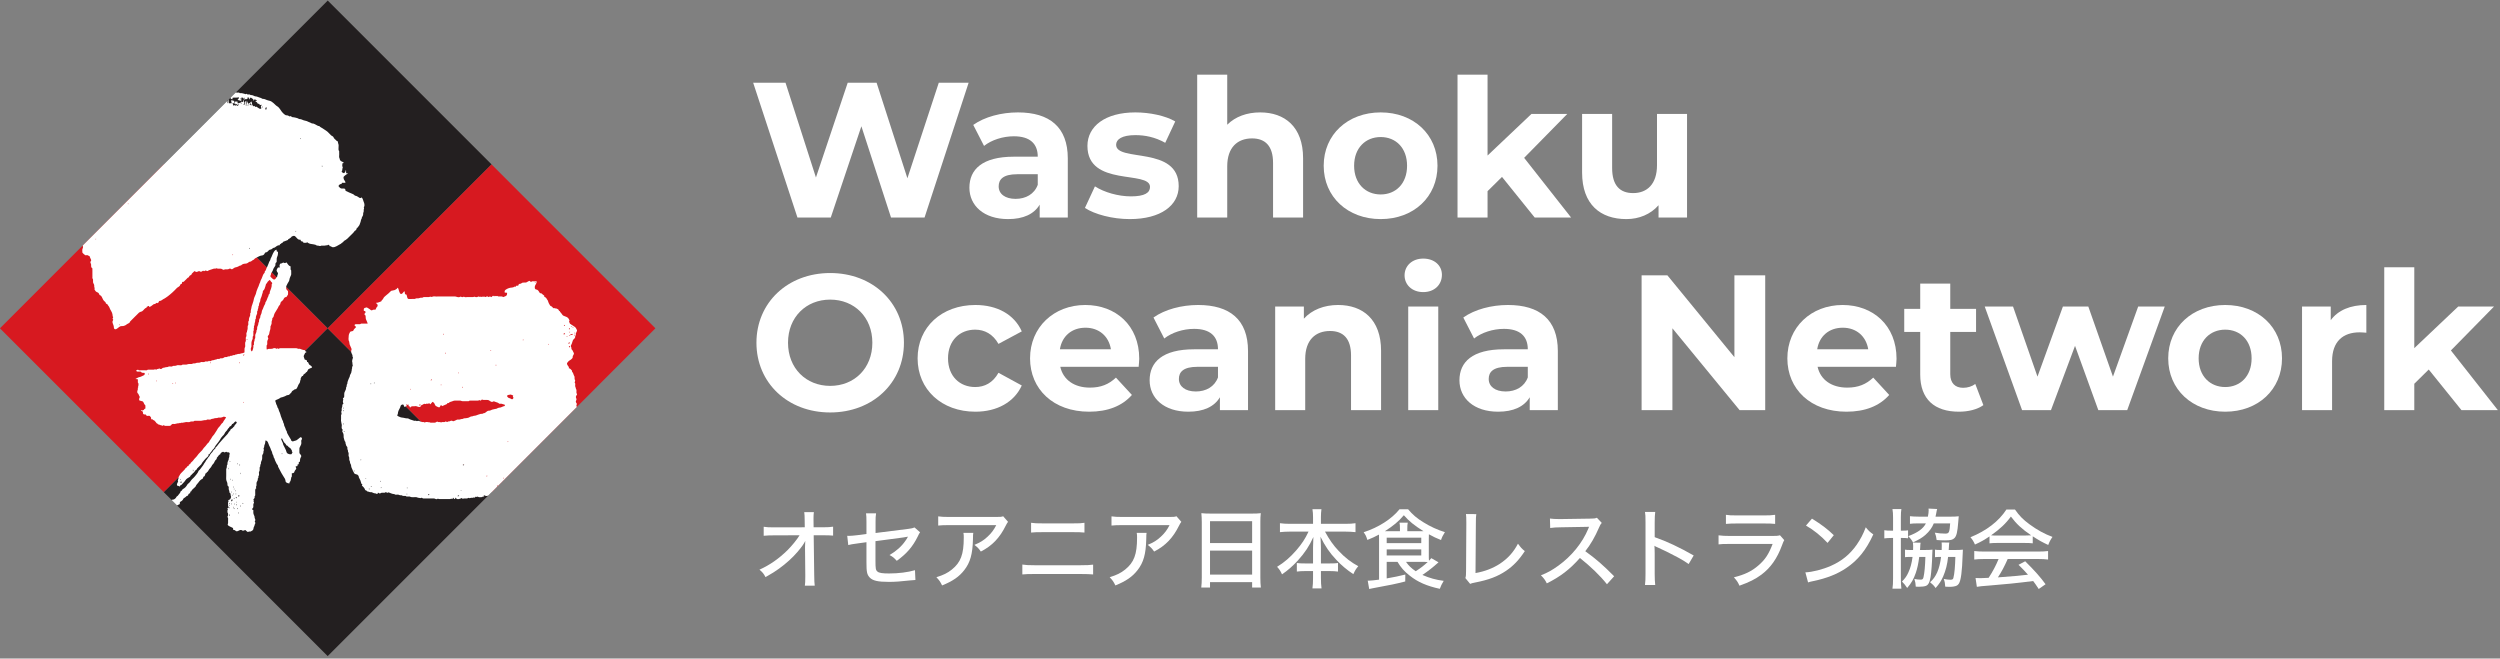 <?xml version="1.0" encoding="UTF-8" standalone="no"?>
<!DOCTYPE svg PUBLIC "-//W3C//DTD SVG 1.1//EN" "http://www.w3.org/Graphics/SVG/1.1/DTD/svg11.dtd">
<svg width="100%" height="100%" viewBox="0 0 1082 285" version="1.1" xmlns="http://www.w3.org/2000/svg" xmlns:xlink="http://www.w3.org/1999/xlink" xml:space="preserve" xmlns:serif="http://www.serif.com/" style="fill-rule:evenodd;clip-rule:evenodd;stroke-linejoin:round;stroke-miterlimit:2;">
    <rect x="0" y="0" width="1082" height="285" fill="#808080" stroke="none"/>
    <g transform="matrix(1,0,0,1,-1470.64,-2842.71)">
        <g id="アートボード2" transform="matrix(1.1,0,0,0.788,1465.11,1823.79)">
            <rect x="5.03" y="1293.28" width="982.975" height="361.485" style="fill:none;"/>
            <clipPath id="_clip1">
                <rect x="5.03" y="1293.28" width="982.975" height="361.485"/>
            </clipPath>
            <g clip-path="url(#_clip1)">
                <g id="レイヤー-1" serif:id="レイヤー 1" transform="matrix(3.788,0,0,5.289,-402.918,723.75)">
                    <g transform="matrix(0.707,0.707,0.707,-0.707,112.673,129.698)">
                        <rect x="4.985" y="-12.035" width="24.073" height="24.071" style="fill:rgb(215,25,32);"/>
                    </g>
                    <g transform="matrix(-0.707,0.707,0.707,0.707,153.767,136.747)">
                        <rect x="-12.037" y="-29.056" width="24.071" height="24.072" style="fill:rgb(35,31,32);"/>
                    </g>
                    <g transform="matrix(0.707,0.707,0.707,-0.707,129.695,146.719)">
                        <rect x="4.985" y="-12.035" width="24.073" height="24.071" style="fill:rgb(35,31,32);"/>
                    </g>
                    <g transform="matrix(0.707,0.707,0.707,-0.707,146.716,129.698)">
                        <rect x="4.985" y="-12.035" width="24.073" height="24.071" style="fill:rgb(215,25,32);"/>
                    </g>
                    <g transform="matrix(1,0,0,1,117.67,126.699)">
                        <path d="M0,5.704L0,5.827C-0.07,5.787 -0.05,5.745 0,5.704M2.388,14.729C2.386,14.692 2.384,14.655 2.382,14.607C2.466,14.641 2.441,14.684 2.388,14.729M3.343,2.033L3.343,2.156C3.275,2.116 3.292,2.074 3.343,2.033M14.517,-8.201C14.552,-8.226 14.576,-8.245 14.595,-8.258C14.661,-8.21 14.724,-8.163 14.785,-8.117C14.785,-8.118 14.786,-8.118 14.786,-8.118C14.762,-8.166 14.752,-8.213 14.792,-8.272C14.857,-8.207 14.82,-8.163 14.786,-8.118L14.786,-8.117L14.785,-8.117C14.737,-8.079 14.69,-8.038 14.635,-8.106C14.631,-8.11 14.629,-8.115 14.625,-8.119C14.555,-8.191 14.493,-8.055 14.448,-8.1C14.371,-8.177 14.325,-8.122 14.265,-8.08C14.233,-8.183 14.203,-8.282 14.172,-8.381C14.285,-8.296 14.467,-8.376 14.517,-8.201M14.188,7.453C14.186,7.417 14.183,7.379 14.18,7.322C14.256,7.374 14.244,7.412 14.188,7.453M15.148,-8.322C15.107,-8.265 15.069,-8.254 15.017,-8.33C15.074,-8.326 15.111,-8.324 15.148,-8.322M15.917,6.681C15.926,6.697 15.941,6.713 15.941,6.729C15.942,6.752 15.931,6.775 15.925,6.799C15.914,6.798 15.904,6.797 15.893,6.797C15.891,6.76 15.889,6.724 15.886,6.688L15.917,6.681ZM16.032,-8.332C16.16,-8.221 16.16,-8.221 16.109,-8.085C16.058,-8.19 16.058,-8.19 15.934,-8.232C15.975,-8.275 16.004,-8.304 16.032,-8.332M15.013,-8.739L14.975,-8.738C14.973,-8.775 14.971,-8.812 14.969,-8.848L15.02,-8.847C15.017,-8.811 15.015,-8.775 15.013,-8.739M17.313,-7.995C17.311,-7.958 17.31,-7.922 17.308,-7.885C17.296,-7.884 17.283,-7.884 17.27,-7.884C17.268,-7.921 17.265,-7.958 17.262,-7.995L17.313,-7.995ZM17.7,-7.94C17.72,-7.855 17.728,-7.777 17.697,-7.703C17.69,-7.686 17.642,-7.686 17.605,-7.675C17.56,-7.799 17.584,-7.879 17.7,-7.94M20.775,4.916L20.775,5.025C20.765,5.026 20.754,5.027 20.743,5.027C20.741,4.991 20.739,4.954 20.737,4.918C20.75,4.917 20.763,4.916 20.775,4.916M21.201,-4.608C21.199,-4.646 21.197,-4.682 21.195,-4.731C21.279,-4.697 21.255,-4.653 21.201,-4.608M23.486,-1.842C23.504,-1.843 23.522,-1.833 23.566,-1.819C23.527,-1.798 23.511,-1.783 23.494,-1.783C23.471,-1.782 23.448,-1.793 23.423,-1.826C23.444,-1.831 23.465,-1.842 23.486,-1.842M-1.385,6.726C-1.462,6.874 -1.412,7.022 -1.419,7.17C-1.419,7.181 -1.4,7.193 -1.389,7.204C-1.336,7.257 -1.289,7.32 -1.227,7.36C-1.161,7.403 -1.075,7.487 -1.011,7.45C-0.938,7.405 -0.908,7.429 -0.853,7.46C-0.787,7.497 -0.713,7.523 -0.674,7.54C-0.623,7.664 -0.596,7.766 -0.543,7.853C-0.497,7.923 -0.49,7.987 -0.537,8.043C-0.599,8.118 -0.595,8.217 -0.562,8.271C-0.503,8.363 -0.507,8.453 -0.51,8.547C-0.512,8.632 -0.508,8.714 -0.427,8.76C-0.365,8.797 -0.378,8.852 -0.378,8.904C-0.377,9.177 -0.378,9.45 -0.377,9.723C-0.377,9.767 -0.391,9.827 -0.368,9.851C-0.279,9.945 -0.324,10.056 -0.312,10.16C-0.304,10.231 -0.317,10.299 -0.265,10.373C-0.211,10.448 -0.176,10.563 -0.189,10.653C-0.204,10.766 -0.097,10.864 -0.17,10.973C-0.1,11.08 -0.06,11.21 0.075,11.265C0.172,11.305 0.271,11.339 0.312,11.46C0.334,11.526 0.364,11.592 0.461,11.62C0.518,11.637 0.577,11.724 0.615,11.809C0.692,11.977 0.761,12.158 0.927,12.271C0.952,12.288 0.985,12.314 0.989,12.34C1.006,12.444 1.061,12.502 1.164,12.52C1.177,12.522 1.185,12.553 1.196,12.57C1.22,12.61 1.239,12.655 1.271,12.687C1.337,12.75 1.373,12.817 1.405,12.908C1.443,13.018 1.504,13.133 1.569,13.232C1.655,13.364 1.698,13.501 1.719,13.65C1.729,13.717 1.699,13.791 1.772,13.845C1.785,13.855 1.777,13.924 1.757,13.944C1.707,13.994 1.706,14.039 1.752,14.083C1.797,14.126 1.794,14.163 1.759,14.209C1.685,14.307 1.702,14.425 1.737,14.518C1.792,14.666 1.855,14.805 1.853,14.967C1.852,15.102 1.986,15.176 2.102,15.112C2.193,15.061 2.276,15.001 2.355,14.931C2.414,14.877 2.49,14.832 2.568,14.81C2.638,14.79 2.72,14.813 2.795,14.802C2.865,14.792 2.934,14.763 3.001,14.738C3.039,14.724 3.076,14.706 3.109,14.684C3.14,14.664 3.163,14.631 3.194,14.613C3.284,14.561 3.376,14.515 3.465,14.465C3.477,14.458 3.48,14.438 3.489,14.424C3.512,14.384 3.527,14.337 3.559,14.305C3.847,14.012 4.137,13.721 4.43,13.433C4.505,13.36 4.6,13.316 4.705,13.295C4.743,13.288 4.78,13.264 4.813,13.242C4.965,13.139 5.041,12.943 5.237,12.891C5.247,12.888 5.258,12.864 5.257,12.85C5.25,12.764 5.329,12.789 5.364,12.76C5.409,12.721 5.445,12.69 5.511,12.726C5.519,12.756 5.528,12.792 5.537,12.83C5.6,12.797 5.663,12.771 5.717,12.734C5.811,12.669 5.9,12.596 5.991,12.528C6.003,12.519 6.022,12.51 6.035,12.513C6.149,12.534 6.207,12.45 6.269,12.38C6.3,12.403 6.32,12.418 6.34,12.434C6.381,12.365 6.513,12.409 6.516,12.278C6.517,12.232 6.585,12.175 6.664,12.181C6.698,12.182 6.732,12.16 6.766,12.147C6.85,12.115 6.911,12.036 6.985,12.004C7.162,11.925 7.314,11.802 7.467,11.696C7.631,11.582 7.778,11.434 7.936,11.303C8.108,11.161 8.252,10.986 8.412,10.829C8.451,10.79 8.51,10.772 8.554,10.737C8.615,10.687 8.705,10.638 8.72,10.574C8.749,10.452 8.835,10.42 8.922,10.389C8.931,10.325 8.937,10.273 8.946,10.208C9.068,10.244 9.136,10.182 9.202,10.103C9.256,10.037 9.321,9.981 9.386,9.925C9.452,9.867 9.494,9.783 9.59,9.754C9.677,9.727 9.661,9.607 9.737,9.565C9.778,9.542 9.817,9.518 9.857,9.494C9.874,9.483 9.902,9.473 9.906,9.459C9.94,9.31 10.081,9.251 10.165,9.146C10.209,9.091 10.255,9.085 10.303,9.129C10.38,9.198 10.477,9.187 10.545,9.149C10.656,9.087 10.748,9.074 10.852,9.153C10.869,9.166 10.907,9.168 10.927,9.159C10.997,9.125 11.061,9.084 11.129,9.044C11.177,9.087 11.221,9.134 11.291,9.069C11.354,9.011 11.424,9.024 11.495,9.072C11.522,9.091 11.583,9.094 11.606,9.076C11.725,8.983 11.872,8.961 12.005,8.912C12.13,8.867 12.261,8.809 12.406,8.835C12.434,8.84 12.468,8.803 12.483,8.795C12.55,8.812 12.603,8.833 12.657,8.838C12.739,8.845 12.821,8.838 12.903,8.84C12.965,8.842 13.023,8.837 13.083,8.886C13.138,8.931 13.253,8.974 13.294,8.947C13.416,8.869 13.539,8.927 13.657,8.905C13.693,8.898 13.737,8.903 13.765,8.884C13.866,8.816 13.96,8.813 14.058,8.886C14.077,8.9 14.115,8.908 14.133,8.898C14.201,8.862 14.267,8.821 14.329,8.775C14.376,8.739 14.417,8.711 14.483,8.703C14.574,8.694 14.664,8.66 14.749,8.623C14.843,8.581 14.922,8.505 15.035,8.508C15.055,8.509 15.078,8.482 15.097,8.465C15.207,8.367 15.345,8.323 15.483,8.32C15.632,8.318 15.75,8.265 15.854,8.173C15.894,8.138 15.927,8.116 15.979,8.117C16.005,8.118 16.033,8.112 16.058,8.102C16.179,8.055 16.258,7.936 16.389,7.904C16.487,7.757 16.652,7.704 16.796,7.623C16.928,7.549 17.072,7.485 17.215,7.471C17.381,7.456 17.458,7.376 17.522,7.244C17.544,7.201 17.597,7.14 17.631,7.143C17.771,7.155 17.825,7.043 17.907,6.973C17.954,6.933 17.983,6.875 18.06,6.871C18.161,6.865 18.248,6.818 18.323,6.749C18.35,6.724 18.38,6.683 18.41,6.683C18.585,6.679 18.678,6.532 18.815,6.464C18.852,6.446 18.888,6.424 18.926,6.416C18.973,6.406 19.022,6.41 19.072,6.407C19.085,6.365 19.093,6.302 19.108,6.3C19.204,6.287 19.244,6.182 19.315,6.165C19.406,6.145 19.417,6.088 19.426,6.052C19.604,5.984 19.758,5.925 19.943,5.854C19.956,5.837 19.93,5.759 20.032,5.746C20.108,5.736 20.156,5.621 20.254,5.61C20.264,5.534 20.312,5.507 20.382,5.477C20.537,5.409 20.615,5.408 20.722,5.517C20.775,5.57 20.825,5.625 20.875,5.681C20.963,5.781 21.063,5.855 21.207,5.829C21.216,5.827 21.227,5.836 21.236,5.84C21.284,5.989 21.302,6.003 21.5,6.038C21.515,6.076 21.53,6.114 21.545,6.154C21.684,6.134 21.823,6.196 21.941,6.098C22.078,6.224 22.242,6.271 22.424,6.286C22.553,6.297 22.681,6.334 22.809,6.362C22.821,6.365 22.832,6.397 22.841,6.395C22.911,6.382 22.958,6.517 23.041,6.429C23.047,6.423 23.079,6.429 23.083,6.437C23.118,6.504 23.182,6.463 23.228,6.481C23.332,6.521 23.425,6.387 23.529,6.466C23.571,6.372 23.672,6.524 23.712,6.423C23.762,6.485 23.806,6.451 23.852,6.417C23.863,6.409 23.884,6.415 23.9,6.414C23.969,6.41 24.04,6.431 24.096,6.361C24.106,6.348 24.18,6.365 24.205,6.388C24.244,6.425 24.267,6.481 24.301,6.534C24.318,6.522 24.343,6.505 24.358,6.495C24.423,6.536 24.48,6.594 24.546,6.606C24.706,6.636 24.854,6.574 24.994,6.5C25.104,6.442 25.21,6.378 25.316,6.315C25.379,6.278 25.46,6.252 25.496,6.197C25.56,6.103 25.717,6.107 25.731,5.966C25.731,5.962 25.75,5.962 25.759,5.956C25.878,5.884 26.004,5.821 26.104,5.721C26.203,5.624 26.301,5.526 26.399,5.428C26.498,5.33 26.591,5.226 26.694,5.135C26.793,5.049 26.835,4.909 26.967,4.854C26.985,4.846 27.006,4.829 27.014,4.812C27.045,4.741 27.073,4.668 27.101,4.595C27.208,4.602 27.204,4.495 27.256,4.446C27.395,4.318 27.409,4.132 27.478,3.973C27.517,3.884 27.504,3.762 27.561,3.693C27.622,3.619 27.586,3.534 27.634,3.47C27.716,3.36 27.761,3.241 27.745,3.101C27.742,3.072 27.758,3.04 27.767,3.01C27.78,2.966 27.803,2.923 27.807,2.878C27.814,2.808 27.787,2.724 27.816,2.668C27.855,2.594 27.836,2.541 27.813,2.477C27.807,2.461 27.835,2.433 27.845,2.41C27.897,2.286 27.889,2.158 27.853,2.033C27.825,1.935 27.766,1.843 27.748,1.745C27.725,1.62 27.669,1.524 27.578,1.43C27.52,1.513 27.442,1.518 27.373,1.486C27.234,1.421 27.13,1.293 26.965,1.274C26.917,1.269 26.863,1.238 26.831,1.202C26.753,1.116 26.651,1.08 26.55,1.038C26.465,1.002 26.38,0.969 26.296,0.931C26.169,0.874 26.043,0.812 25.915,0.752C25.913,0.73 25.911,0.708 25.908,0.686C25.896,0.566 25.845,0.519 25.725,0.515C25.692,0.514 25.658,0.509 25.627,0.515C25.466,0.545 25.348,0.479 25.255,0.353C25.246,0.34 25.232,0.331 25.221,0.319C25.175,0.272 25.176,0.234 25.222,0.181C25.296,0.096 25.376,0.034 25.494,0.049C25.51,0.003 25.524,-0.035 25.54,-0.08L25.902,-0.08C25.906,-0.208 25.835,-0.292 25.773,-0.377C25.726,-0.441 25.675,-0.657 25.723,-0.709C25.796,-0.79 25.883,-0.86 25.972,-0.926C26.029,-0.969 26.099,-0.995 26.188,-1.043C26.097,-1.056 26.04,-1.063 25.98,-1.072C25.975,-1.181 25.97,-1.279 25.965,-1.377L25.926,-1.383C25.923,-1.244 25.853,-1.146 25.754,-1.075C25.708,-1.093 25.666,-1.109 25.625,-1.127C25.537,-1.166 25.482,-1.254 25.528,-1.298C25.597,-1.365 25.57,-1.438 25.581,-1.509C25.589,-1.56 25.607,-1.608 25.62,-1.658C25.624,-1.671 25.633,-1.692 25.628,-1.698C25.525,-1.82 25.607,-1.958 25.581,-2.087C25.605,-2.096 25.62,-2.104 25.634,-2.106C25.675,-2.11 25.708,-2.119 25.71,-2.171C25.712,-2.222 25.682,-2.23 25.641,-2.241C25.586,-2.256 25.53,-2.277 25.486,-2.309C25.426,-2.354 25.338,-2.408 25.333,-2.465C25.322,-2.593 25.228,-2.696 25.248,-2.834C25.268,-2.968 25.253,-3.107 25.253,-3.243C25.252,-3.287 25.268,-3.346 25.246,-3.372C25.149,-3.487 25.197,-3.62 25.189,-3.745C25.181,-3.859 25.221,-3.991 25.175,-4.084C25.127,-4.184 25.133,-4.28 25.116,-4.379C25.075,-4.394 25.023,-4.399 25.001,-4.427C24.892,-4.567 24.71,-4.644 24.653,-4.832C24.641,-4.87 24.585,-4.897 24.547,-4.924C24.505,-4.953 24.452,-4.97 24.416,-5.005C24.297,-5.12 24.19,-5.247 24.068,-5.357C23.976,-5.441 23.87,-5.508 23.766,-5.578C23.669,-5.644 23.562,-5.698 23.469,-5.769C23.383,-5.836 23.267,-5.862 23.203,-5.961C23.197,-5.971 23.173,-5.974 23.158,-5.973C23.05,-5.966 22.977,-6.043 22.886,-6.08C22.739,-6.14 22.612,-6.262 22.434,-6.24C22.413,-6.238 22.39,-6.263 22.367,-6.273C22.197,-6.349 22.03,-6.429 21.857,-6.495C21.76,-6.532 21.648,-6.531 21.554,-6.572C21.415,-6.633 21.28,-6.697 21.124,-6.698C21.104,-6.698 21.083,-6.708 21.066,-6.719C20.968,-6.783 20.863,-6.811 20.747,-6.837C20.623,-6.864 20.503,-6.897 20.375,-6.898C20.359,-6.898 20.346,-6.928 20.327,-6.937C20.273,-6.964 20.217,-6.987 20.162,-7.013C20.103,-6.915 20.048,-7.011 20.009,-7.029C19.926,-7.067 19.846,-7.101 19.753,-7.09C19.737,-7.088 19.72,-7.092 19.705,-7.098C19.555,-7.16 19.301,-7.421 19.217,-7.571C19.156,-7.679 19.072,-7.773 18.997,-7.872C18.892,-8.007 18.721,-8.057 18.608,-8.191C18.502,-8.316 18.359,-8.413 18.226,-8.512C18.169,-8.554 18.094,-8.574 18.025,-8.595C17.931,-8.625 17.829,-8.635 17.74,-8.675C17.607,-8.736 17.475,-8.796 17.324,-8.795C17.309,-8.795 17.289,-8.795 17.277,-8.804C17.185,-8.878 17.076,-8.902 16.965,-8.936C16.822,-8.98 16.69,-9.058 16.534,-9.057C16.518,-9.057 16.501,-9.062 16.487,-9.069C16.365,-9.127 16.246,-9.19 16.105,-9.188C16.079,-9.188 16.039,-9.188 16.028,-9.203C15.985,-9.267 15.923,-9.248 15.865,-9.252C15.793,-9.258 15.713,-9.23 15.657,-9.307C15.648,-9.319 15.604,-9.323 15.596,-9.314C15.536,-9.241 15.482,-9.304 15.425,-9.317C15.276,-9.351 15.131,-9.412 14.973,-9.386C14.954,-9.382 14.92,-9.387 14.912,-9.4C14.865,-9.472 14.795,-9.446 14.733,-9.448C14.656,-9.45 14.579,-9.449 14.502,-9.45L13.975,-8.922C13.979,-8.887 13.983,-8.847 13.985,-8.817C14.041,-8.792 14.092,-8.769 14.159,-8.739C14.167,-8.793 14.176,-8.848 14.186,-8.911C14.389,-8.964 14.612,-8.866 14.811,-8.977C14.881,-8.845 14.774,-8.774 14.694,-8.686C14.829,-8.65 14.946,-8.618 15.089,-8.58L15.089,-8.917L15.273,-8.917C15.284,-8.879 15.295,-8.841 15.317,-8.766C15.345,-8.84 15.361,-8.879 15.377,-8.918C15.386,-8.918 15.396,-8.917 15.407,-8.917C15.415,-8.836 15.424,-8.757 15.432,-8.676C15.441,-8.674 15.449,-8.673 15.458,-8.672C15.472,-8.707 15.486,-8.742 15.505,-8.788C15.529,-8.772 15.554,-8.757 15.575,-8.744C15.625,-8.767 15.676,-8.791 15.739,-8.819C15.745,-8.865 15.752,-8.921 15.759,-8.979C15.904,-8.951 15.862,-8.821 15.904,-8.72C15.938,-8.781 15.957,-8.829 15.988,-8.866C16.057,-8.946 16.073,-8.942 16.155,-8.875C16.207,-8.832 16.265,-8.798 16.333,-8.753C16.337,-8.718 16.342,-8.665 16.348,-8.611L16.371,-8.604C16.389,-8.642 16.406,-8.68 16.423,-8.715C16.544,-8.774 16.618,-8.655 16.727,-8.644C16.685,-8.563 16.602,-8.623 16.544,-8.571C16.562,-8.549 16.579,-8.518 16.604,-8.498C16.656,-8.455 16.743,-8.458 16.751,-8.355C16.752,-8.324 16.843,-8.281 16.894,-8.278C16.984,-8.273 16.997,-8.218 17.006,-8.128C17.068,-8.152 17.118,-8.172 17.179,-8.196C17.179,-8.157 17.194,-8.107 17.177,-8.091C17.083,-8.004 17.114,-7.924 17.189,-7.835C17.142,-7.803 17.096,-7.747 17.059,-7.752C16.992,-7.763 16.923,-7.801 16.868,-7.844C16.809,-7.89 16.736,-7.919 16.688,-7.961C16.619,-8.02 16.598,-7.972 16.566,-7.945C16.539,-7.97 16.519,-7.988 16.5,-8.006C16.482,-8.025 16.465,-8.045 16.442,-8.07C16.415,-8.051 16.391,-8.033 16.368,-8.017C16.258,-8.097 16.19,-8.191 16.2,-8.338C16.204,-8.396 16.148,-8.458 16.107,-8.544C16.084,-8.401 15.968,-8.387 15.883,-8.331C15.866,-8.284 15.85,-8.237 15.833,-8.19C15.834,-8.188 15.834,-8.186 15.834,-8.184L15.831,-8.184C15.818,-8.15 15.806,-8.116 15.791,-8.076C15.733,-8.104 15.745,-8.147 15.761,-8.184C15.765,-8.193 15.806,-8.185 15.831,-8.184C15.832,-8.185 15.832,-8.185 15.832,-8.186C15.832,-8.187 15.833,-8.189 15.833,-8.19C15.83,-8.236 15.826,-8.284 15.822,-8.331C15.798,-8.348 15.762,-8.36 15.754,-8.382C15.739,-8.424 15.74,-8.473 15.732,-8.54C15.662,-8.479 15.688,-8.417 15.683,-8.364C15.677,-8.303 15.698,-8.235 15.637,-8.189L15.637,-8.184L15.634,-8.184C15.622,-8.15 15.61,-8.116 15.595,-8.076C15.537,-8.104 15.548,-8.147 15.565,-8.184C15.569,-8.193 15.609,-8.185 15.634,-8.184C15.634,-8.185 15.635,-8.185 15.635,-8.186C15.636,-8.187 15.635,-8.188 15.637,-8.189C15.626,-8.319 15.615,-8.45 15.602,-8.601C15.535,-8.551 15.478,-8.52 15.485,-8.435C15.49,-8.366 15.486,-8.295 15.486,-8.215L15.304,-8.215C15.302,-8.223 15.298,-8.23 15.296,-8.238C15.333,-8.256 15.37,-8.274 15.407,-8.292C15.433,-8.369 15.411,-8.429 15.367,-8.499C15.333,-8.555 15.349,-8.642 15.34,-8.749C15.258,-8.649 15.317,-8.553 15.26,-8.462C15.215,-8.479 15.164,-8.497 15.108,-8.518C15.099,-8.488 15.089,-8.454 15.078,-8.42C15.018,-8.404 14.946,-8.403 14.899,-8.369C14.835,-8.321 14.779,-8.341 14.709,-8.339C14.703,-8.401 14.698,-8.453 14.691,-8.518L14.451,-8.518C14.422,-8.486 14.446,-8.356 14.32,-8.417C14.338,-8.467 14.357,-8.52 14.375,-8.572C14.257,-8.607 14.16,-8.635 14.052,-8.667C14.047,-8.55 14.013,-8.449 14.118,-8.349C14.051,-8.343 14.005,-8.337 13.959,-8.335C13.91,-8.333 13.861,-8.335 13.789,-8.335C13.784,-8.465 13.78,-8.59 13.775,-8.714L13.767,-8.714L13.735,-8.682C13.7,-8.575 13.745,-8.451 13.697,-8.347C13.685,-8.347 13.672,-8.348 13.66,-8.349L13.66,-8.607L7.039,-1.987L7.04,-1.987L-1.384,6.437C-1.347,6.536 -1.339,6.638 -1.385,6.726" style="fill:white;fill-rule:nonzero;"/>
                    </g>
                    <g transform="matrix(1,0,0,1,158.462,146.005)">
                        <path d="M0,4.281C-0.066,4.281 -0.115,4.305 -0.173,4.341C-0.293,4.416 -0.383,4.554 -0.549,4.547C-0.636,4.635 -0.752,4.591 -0.852,4.615C-0.937,4.635 -1.021,4.666 -1.104,4.694C-1.242,4.741 -1.369,4.812 -1.522,4.809C-1.565,4.808 -1.608,4.835 -1.652,4.849C-1.678,4.857 -1.703,4.872 -1.728,4.87C-1.811,4.866 -1.879,4.887 -1.953,4.931C-2.043,4.986 -2.149,5.038 -2.251,5.043C-2.31,5.045 -2.363,5.049 -2.422,5.064C-2.508,5.085 -2.608,5.047 -2.677,5.132C-2.855,5.119 -3.013,5.239 -3.196,5.202C-3.257,5.19 -3.312,5.209 -3.373,5.25C-3.47,5.313 -3.59,5.341 -3.702,5.382C-3.71,5.385 -3.727,5.371 -3.738,5.363C-3.818,5.306 -3.918,5.308 -3.983,5.351C-4.045,5.392 -4.101,5.391 -4.164,5.397C-4.19,5.399 -4.229,5.393 -4.242,5.408C-4.302,5.476 -4.352,5.48 -4.416,5.412C-4.431,5.395 -4.493,5.394 -4.505,5.409C-4.568,5.491 -4.655,5.451 -4.732,5.463C-4.798,5.472 -4.875,5.43 -4.93,5.502C-4.937,5.51 -4.965,5.514 -4.969,5.509C-5.032,5.427 -5.121,5.476 -5.197,5.463C-5.219,5.459 -5.251,5.47 -5.261,5.459C-5.339,5.373 -5.429,5.439 -5.475,5.473C-5.551,5.529 -5.623,5.527 -5.702,5.527C-5.784,5.529 -5.866,5.531 -5.948,5.527C-6.003,5.523 -6.071,5.557 -6.107,5.482C-6.111,5.475 -6.134,5.47 -6.136,5.473C-6.188,5.544 -6.233,5.468 -6.277,5.469C-6.397,5.472 -6.525,5.418 -6.637,5.506C-6.645,5.512 -6.672,5.512 -6.677,5.506C-6.73,5.433 -6.807,5.467 -6.874,5.463C-6.996,5.457 -7.1,5.392 -7.214,5.361C-7.249,5.352 -7.283,5.339 -7.319,5.332C-7.387,5.32 -7.44,5.405 -7.526,5.341C-7.576,5.303 -7.678,5.346 -7.75,5.328C-7.895,5.29 -8.036,5.239 -8.176,5.187C-8.267,5.154 -8.358,5.072 -8.443,5.079C-8.632,5.095 -8.798,5.009 -8.978,5C-9.14,4.993 -9.287,4.915 -9.432,4.848C-9.52,4.807 -9.52,4.762 -9.468,4.668C-9.458,4.65 -9.445,4.629 -9.445,4.61C-9.439,4.36 -9.317,4.155 -9.204,3.945C-9.191,3.922 -9.185,3.895 -9.182,3.869C-9.155,3.704 -9.04,3.619 -8.873,3.641C-8.836,3.721 -8.799,3.801 -8.753,3.9C-8.717,3.88 -8.685,3.859 -8.65,3.843C-8.612,3.827 -8.571,3.817 -8.513,3.797C-8.536,3.743 -8.555,3.698 -8.578,3.645C-8.521,3.607 -8.476,3.63 -8.434,3.686C-8.409,3.669 -8.384,3.651 -8.346,3.625C-8.335,3.69 -8.326,3.746 -8.316,3.813C-8.23,3.809 -8.179,3.85 -8.19,3.993C-8.086,3.813 -7.953,3.814 -7.817,3.823C-7.795,3.824 -7.772,3.825 -7.751,3.822C-7.552,3.797 -7.552,3.796 -7.312,3.883C-7.185,3.929 -7.067,3.882 -7.021,3.745C-6.995,3.667 -6.931,3.702 -6.891,3.67C-6.832,3.623 -6.76,3.587 -6.687,3.566C-6.635,3.55 -6.587,3.636 -6.512,3.569C-6.476,3.536 -6.386,3.567 -6.321,3.559C-6.277,3.553 -6.235,3.529 -6.175,3.506C-6.149,3.535 -6.114,3.574 -6.07,3.623C-5.992,3.534 -5.912,3.443 -5.84,3.359C-5.7,3.427 -5.635,3.531 -5.603,3.636C-5.556,3.793 -5.428,3.83 -5.31,3.889C-5.296,3.896 -5.277,3.896 -5.264,3.903C-5.151,3.961 -5.1,3.945 -5.052,3.832C-5.042,3.809 -5.038,3.781 -5.023,3.761C-5.005,3.736 -4.978,3.719 -4.953,3.696C-4.911,3.736 -4.872,3.772 -4.837,3.804C-4.677,3.734 -4.519,3.665 -4.339,3.586C-4.337,3.579 -4.327,3.544 -4.317,3.507C-4.299,3.503 -4.282,3.496 -4.267,3.497C-4.199,3.5 -4.14,3.489 -4.098,3.427C-4.066,3.379 -4.016,3.372 -3.96,3.36C-3.861,3.339 -3.767,3.292 -3.67,3.259C-3.631,3.246 -3.588,3.235 -3.547,3.235C-3.351,3.232 -3.153,3.23 -2.957,3.235C-2.908,3.237 -2.86,3.266 -2.811,3.279C-2.775,3.289 -2.737,3.297 -2.701,3.298C-2.521,3.3 -2.34,3.3 -2.16,3.298C-2.123,3.297 -2.071,3.299 -2.053,3.277C-2.004,3.22 -1.944,3.234 -1.887,3.234C-1.636,3.232 -1.385,3.235 -1.134,3.231C-1.084,3.231 -1.034,3.207 -0.984,3.194C-0.97,3.19 -0.948,3.176 -0.944,3.181C-0.819,3.316 -0.779,3.151 -0.71,3.118C-0.651,3.135 -0.599,3.162 -0.546,3.166C-0.426,3.173 -0.305,3.174 -0.186,3.166C-0.042,3.157 0.068,3.222 0.171,3.307C0.249,3.371 0.367,3.395 0.447,3.335C0.503,3.293 0.533,3.301 0.589,3.328C0.681,3.372 0.783,3.395 0.879,3.431C0.922,3.446 0.97,3.461 1.001,3.491C1.059,3.549 1.125,3.578 1.202,3.56C1.349,3.525 1.466,3.632 1.605,3.636C1.635,3.637 1.665,3.689 1.695,3.717C1.647,3.776 1.612,3.836 1.524,3.826C1.494,3.823 1.461,3.857 1.428,3.866C1.328,3.894 1.247,3.964 1.13,3.961C1.037,3.96 0.943,4.015 0.851,4.048C0.837,4.052 0.827,4.077 0.815,4.078C0.704,4.083 0.598,4.125 0.493,4.14C0.394,4.154 0.3,4.184 0.228,4.229C0.15,4.276 0.08,4.283 0,4.281M-0.254,11.087C-0.254,11.074 -0.256,11.06 -0.256,11.046C-0.219,11.044 -0.182,11.042 -0.131,11.04C-0.176,11.128 -0.216,11.091 -0.254,11.087M-2.678,9.992C-2.682,9.939 -2.685,9.905 -2.688,9.862L-2.536,9.862C-2.598,9.919 -2.631,9.948 -2.678,9.992M-2.943,12.556L-2.824,12.556C-2.856,12.627 -2.898,12.61 -2.943,12.556M-3.207,13.207C-3.21,13.153 -3.212,13.121 -3.215,13.078L-3.068,13.078C-3.123,13.13 -3.158,13.162 -3.207,13.207M-6.283,13.072C-6.288,13.019 -6.29,12.985 -6.293,12.944L-6.142,12.944C-6.204,13 -6.236,13.03 -6.283,13.072M-8.406,12.325L-8.515,12.325L-8.515,12.291C-8.478,12.289 -8.441,12.288 -8.405,12.286C-8.405,12.299 -8.405,12.312 -8.406,12.325M-8.519,13.01C-8.517,12.952 -8.515,12.916 -8.513,12.878C-8.452,12.92 -8.448,12.958 -8.519,13.01M-8.081,1.998L-8.081,2.121C-8.15,2.082 -8.134,2.04 -8.081,1.998M-7.205,3.634C-7.14,3.628 -7.078,3.61 -7.087,3.698C-7.089,3.719 -7.123,3.752 -7.144,3.753C-7.231,3.76 -7.213,3.699 -7.205,3.634M-5.93,1.005C-5.903,1.13 -5.903,1.13 -6.052,1.117C-5.998,1.068 -5.966,1.038 -5.93,1.005M-4.973,1.538L-4.939,1.538L-4.939,1.648C-4.952,1.648 -4.965,1.649 -4.978,1.649C-4.976,1.612 -4.975,1.576 -4.973,1.538M-4.665,-3.703C-4.667,-3.667 -4.67,-3.631 -4.672,-3.595L-4.709,-3.595C-4.711,-3.631 -4.714,-3.667 -4.716,-3.704C-4.699,-3.704 -4.682,-3.703 -4.665,-3.703M-4.468,-1.736C-4.471,-1.7 -4.474,-1.663 -4.476,-1.627C-4.489,-1.627 -4.501,-1.627 -4.514,-1.628C-4.515,-1.664 -4.518,-1.702 -4.52,-1.738C-4.502,-1.738 -4.485,-1.737 -4.468,-1.736M-3.138,0.292C-3.077,0.334 -3.073,0.372 -3.144,0.425C-3.142,0.366 -3.14,0.33 -3.138,0.292M-2.698,1.79C-2.7,1.839 -2.703,1.875 -2.705,1.918C-2.73,1.907 -2.744,1.904 -2.745,1.898C-2.756,1.86 -2.776,1.816 -2.698,1.79M0.247,-1.993C0.248,-1.982 0.249,-1.971 0.25,-1.961L0.14,-1.953C0.139,-1.966 0.139,-1.979 0.139,-1.993L0.247,-1.993ZM0.764,-0.496C0.77,-0.473 0.781,-0.449 0.78,-0.426C0.78,-0.41 0.764,-0.394 0.73,-0.382C0.728,-0.419 0.727,-0.456 0.724,-0.493C0.738,-0.494 0.751,-0.494 0.764,-0.496M1.517,11.352C1.515,11.315 1.513,11.278 1.509,11.22C1.585,11.273 1.574,11.311 1.517,11.352M-11.2,12.335C-11.202,12.298 -11.204,12.261 -11.206,12.212C-11.122,12.246 -11.146,12.29 -11.2,12.335M-11.232,11.677C-11.245,11.678 -11.258,11.678 -11.271,11.678C-11.27,11.642 -11.268,11.604 -11.266,11.568L-11.232,11.568L-11.232,11.677ZM-11.887,1.451C-11.9,1.451 -11.914,1.452 -11.927,1.453C-11.925,1.416 -11.923,1.378 -11.921,1.342L-11.887,1.342L-11.887,1.451ZM-12.249,12.206C-12.249,12.193 -12.25,12.18 -12.25,12.167L-12.142,12.167C-12.141,12.177 -12.14,12.187 -12.139,12.199C-12.176,12.201 -12.213,12.203 -12.249,12.206M-12.316,1.482L-12.207,1.482C-12.207,1.492 -12.206,1.503 -12.205,1.514L-12.314,1.521C-12.315,1.508 -12.316,1.495 -12.316,1.482M-12.408,12.466L-12.445,12.466C-12.447,12.429 -12.45,12.392 -12.452,12.355C-12.435,12.356 -12.417,12.357 -12.4,12.357C-12.403,12.394 -12.405,12.43 -12.408,12.466M-12.841,11.31L-12.722,11.31C-12.754,11.382 -12.796,11.365 -12.841,11.31M-13.298,9.45C-13.3,9.414 -13.302,9.376 -13.304,9.328C-13.22,9.362 -13.244,9.405 -13.298,9.45M-13.91,10.56C-13.946,10.562 -13.982,10.565 -14.019,10.567C-14.019,10.55 -14.02,10.533 -14.021,10.516L-13.91,10.522L-13.91,10.56ZM-14.961,6.491L-15.071,6.491L-15.071,6.457C-15.033,6.456 -14.996,6.454 -14.96,6.452C-14.96,6.465 -14.96,6.478 -14.961,6.491M-15.095,4.343C-15.119,4.332 -15.133,4.33 -15.135,4.324C-15.144,4.285 -15.165,4.242 -15.086,4.216C-15.09,4.265 -15.092,4.301 -15.095,4.343M-15.095,5.715C-15.108,5.715 -15.12,5.714 -15.133,5.714C-15.135,5.677 -15.137,5.64 -15.139,5.604C-15.122,5.604 -15.105,5.605 -15.088,5.606C-15.09,5.642 -15.093,5.678 -15.095,5.715M-15.133,4.076C-15.135,4.039 -15.137,4.002 -15.14,3.944C-15.064,3.997 -15.076,4.035 -15.133,4.076M2.051,2.642C2.122,2.635 2.192,2.62 2.284,2.604C2.355,2.632 2.453,2.671 2.531,2.702C2.562,2.771 2.456,2.776 2.52,2.847C2.59,2.926 2.564,2.992 2.488,3.066C2.445,3.109 2.411,3.108 2.362,3.078C2.279,3.026 2.194,2.986 2.094,2.962C2.021,2.944 1.951,2.861 1.905,2.789C1.869,2.735 1.959,2.654 2.051,2.642M1.976,7.549C1.974,7.512 1.972,7.476 1.97,7.427C2.053,7.461 2.03,7.504 1.976,7.549M3.55,-3.149C3.615,-3.074 3.607,-3.037 3.543,-3.005C3.545,-3.042 3.547,-3.079 3.55,-3.149M4.84,-9.078L4.834,-8.97L4.796,-8.97C4.794,-9.006 4.791,-9.042 4.789,-9.079L4.84,-9.078ZM6.218,-2.675C6.215,-2.618 6.212,-2.582 6.209,-2.539C6.185,-2.551 6.17,-2.554 6.17,-2.559C6.163,-2.607 6.164,-2.607 6.218,-2.675M7.912,-3.775C7.917,-3.739 7.921,-3.706 7.927,-3.668C7.856,-3.649 7.793,-3.625 7.732,-3.687C7.793,-3.717 7.847,-3.743 7.912,-3.775M7.901,-4.639C7.928,-4.508 7.928,-4.508 7.791,-4.52C7.831,-4.564 7.862,-4.598 7.901,-4.639M8.068,-3.441L8.179,-3.446C8.179,-3.433 8.179,-3.42 8.178,-3.407L8.068,-3.407L8.068,-3.441ZM8.349,-2.861C8.413,-2.802 8.386,-2.739 8.371,-2.674L8.26,-2.674C8.292,-2.74 8.318,-2.796 8.349,-2.861M8.465,-3.906C8.41,-3.838 8.373,-3.832 8.311,-3.899C8.368,-3.901 8.405,-3.903 8.465,-3.906M8.333,-4.293C8.342,-4.299 8.352,-4.304 8.361,-4.31C8.385,-4.273 8.409,-4.236 8.439,-4.191C8.412,-4.186 8.379,-4.179 8.324,-4.169C8.328,-4.227 8.331,-4.26 8.333,-4.293M8.638,-4.483C8.638,-4.473 8.639,-4.462 8.64,-4.451C8.604,-4.449 8.567,-4.447 8.531,-4.444C8.53,-4.457 8.529,-4.47 8.529,-4.483L8.638,-4.483ZM8.712,-3.6C8.627,-3.587 8.55,-3.575 8.474,-3.563C8.429,-3.525 8.385,-3.497 8.315,-3.554C8.378,-3.596 8.426,-3.587 8.474,-3.563C8.469,-3.582 8.463,-3.602 8.458,-3.625C8.538,-3.649 8.613,-3.672 8.7,-3.699C8.703,-3.672 8.708,-3.639 8.712,-3.6M8.42,-2.268C8.379,-2.332 8.288,-2.355 8.334,-2.452C8.456,-2.392 8.456,-2.392 8.42,-2.268M8.766,-4.428C8.768,-4.391 8.77,-4.353 8.772,-4.316C8.758,-4.315 8.744,-4.314 8.729,-4.314C8.727,-4.35 8.725,-4.387 8.722,-4.425C8.736,-4.426 8.751,-4.426 8.766,-4.428M8.896,-3.642L8.896,-3.428C8.836,-3.57 8.836,-3.57 8.896,-3.642M8.964,-3.729C8.951,-3.728 8.938,-3.726 8.924,-3.725C8.922,-3.762 8.921,-3.799 8.918,-3.846C9.007,-3.815 8.969,-3.768 8.964,-3.729M0.293,12.749L0.899,12.143C0.875,12.133 0.862,12.13 0.86,12.124C0.85,12.086 0.83,12.043 0.908,12.016C0.905,12.064 0.902,12.1 0.9,12.142L9.147,3.895C9.086,3.806 9.097,3.717 9.137,3.625C9.144,3.609 9.158,3.587 9.152,3.575C9.127,3.525 9.098,3.476 9.069,3.428C9.03,3.362 9.028,3.299 9.071,3.233C9.127,3.145 9.124,3.06 9.071,2.966C9.045,2.919 9.043,2.849 9.056,2.796C9.07,2.739 9.118,2.691 9.146,2.637C9.16,2.61 9.178,2.56 9.167,2.549C9.067,2.454 9.121,2.334 9.109,2.227C9.101,2.159 9.131,2.082 9.055,2.035C9.064,1.904 8.958,1.803 8.973,1.666C8.984,1.564 9.011,1.45 8.92,1.359C8.909,1.347 8.94,1.295 8.948,1.261C8.959,1.216 8.99,1.152 8.971,1.126C8.887,1.015 8.921,0.89 8.909,0.77C8.907,0.736 8.889,0.701 8.87,0.672C8.785,0.537 8.794,0.355 8.657,0.245C8.642,0.234 8.653,0.193 8.648,0.166C8.644,0.142 8.64,0.11 8.623,0.095C8.529,0.013 8.471,-0.115 8.311,-0.128C8.351,-0.234 8.295,-0.297 8.238,-0.365C8.192,-0.419 8.155,-0.485 8.132,-0.552C8.117,-0.592 8.123,-0.659 8.148,-0.689C8.226,-0.783 8.305,-0.896 8.409,-0.944C8.519,-0.994 8.586,-1.074 8.664,-1.151C8.688,-1.175 8.714,-1.213 8.712,-1.243C8.704,-1.368 8.761,-1.463 8.821,-1.565C8.845,-1.605 8.858,-1.687 8.835,-1.716C8.746,-1.827 8.737,-1.983 8.62,-2.076C8.599,-2.093 8.588,-2.131 8.586,-2.16C8.578,-2.233 8.589,-2.304 8.531,-2.372C8.507,-2.4 8.524,-2.49 8.552,-2.534C8.633,-2.658 8.659,-2.803 8.707,-2.937C8.731,-3.003 8.746,-3.07 8.796,-3.115C8.903,-3.208 9.007,-3.299 8.979,-3.462C8.977,-3.476 8.983,-3.501 8.993,-3.506C9.061,-3.546 9.038,-3.611 9.043,-3.668C9.045,-3.695 9.039,-3.725 9.049,-3.749C9.086,-3.839 9.131,-3.926 9.167,-4.016C9.175,-4.037 9.167,-4.069 9.158,-4.093C9.144,-4.131 9.125,-4.169 9.104,-4.203C9.067,-4.265 9.038,-4.337 8.986,-4.383C8.905,-4.454 8.81,-4.507 8.719,-4.566C8.629,-4.626 8.535,-4.679 8.449,-4.743C8.42,-4.765 8.405,-4.81 8.388,-4.847C8.372,-4.884 8.362,-4.924 8.35,-4.963C8.345,-4.981 8.335,-5.011 8.341,-5.016C8.396,-5.057 8.401,-5.098 8.36,-5.153C8.33,-5.194 8.315,-5.246 8.286,-5.287C8.183,-5.433 8.015,-5.484 7.863,-5.54C7.78,-5.571 7.705,-5.594 7.656,-5.665C7.583,-5.774 7.506,-5.875 7.417,-5.972C7.383,-6.01 7.39,-6.083 7.308,-6.082C7.297,-6.082 7.285,-6.125 7.272,-6.146C7.25,-6.181 7.232,-6.234 7.201,-6.245C7.112,-6.276 7.043,-6.353 6.936,-6.34C6.898,-6.334 6.84,-6.344 6.82,-6.369C6.761,-6.441 6.744,-6.327 6.708,-6.357C6.636,-6.435 6.568,-6.541 6.476,-6.571C6.375,-6.603 6.353,-6.677 6.313,-6.741C6.251,-6.841 6.191,-6.95 6.166,-7.064C6.149,-7.137 6.121,-7.19 6.078,-7.243C6.061,-7.263 6.038,-7.281 6.03,-7.303C5.989,-7.43 5.895,-7.497 5.773,-7.541C5.767,-7.593 5.762,-7.646 5.76,-7.666C5.681,-7.727 5.625,-7.772 5.568,-7.815C5.519,-7.851 5.491,-7.92 5.411,-7.911C5.314,-7.901 5.281,-7.969 5.237,-8.043C5.166,-8.163 5.092,-8.29 4.925,-8.305C4.84,-8.313 4.795,-8.378 4.781,-8.466C4.748,-8.656 4.864,-8.801 4.94,-8.95C4.977,-9.024 4.973,-9.076 4.968,-9.156C4.86,-9.156 4.763,-9.159 4.666,-9.155C4.583,-9.151 4.493,-9.183 4.423,-9.102C4.412,-9.09 4.354,-9.107 4.326,-9.124C4.287,-9.149 4.256,-9.186 4.232,-9.208C4.142,-9.165 4.054,-9.14 3.987,-9.087C3.896,-9.015 3.798,-9.023 3.697,-9.025C3.596,-9.028 3.497,-9.029 3.409,-8.961C3.368,-8.931 3.315,-8.896 3.27,-8.898C3.131,-8.904 3.086,-8.815 3.06,-8.704C2.977,-8.699 2.903,-8.694 2.83,-8.69C2.819,-8.647 2.809,-8.612 2.801,-8.58C2.751,-8.576 2.738,-8.649 2.671,-8.596C2.599,-8.539 2.489,-8.509 2.395,-8.505C2.179,-8.496 1.99,-8.425 1.808,-8.316C1.67,-8.234 1.626,-8.155 1.654,-7.985C1.731,-7.979 1.81,-7.971 1.902,-7.964C1.895,-7.875 1.909,-7.79 1.876,-7.73C1.8,-7.589 1.632,-7.587 1.505,-7.52C1.494,-7.514 1.466,-7.52 1.46,-7.529C1.405,-7.61 1.322,-7.572 1.251,-7.583C1.127,-7.602 0.994,-7.538 0.877,-7.637C0.853,-7.657 0.762,-7.591 0.731,-7.61C0.671,-7.648 0.631,-7.666 0.58,-7.61C0.576,-7.606 0.573,-7.599 0.568,-7.598C0.559,-7.596 0.543,-7.593 0.539,-7.597C0.448,-7.717 0.386,-7.618 0.332,-7.562C0.284,-7.512 0.247,-7.498 0.198,-7.547C0.15,-7.594 0.107,-7.6 0.059,-7.549C0.019,-7.506 -0.02,-7.508 -0.067,-7.547C-0.131,-7.6 -0.199,-7.601 -0.271,-7.549C-0.297,-7.53 -0.354,-7.514 -0.37,-7.528C-0.412,-7.565 -0.434,-7.597 -0.485,-7.536C-0.493,-7.525 -0.561,-7.571 -0.604,-7.578C-0.622,-7.582 -0.645,-7.544 -0.668,-7.542C-0.728,-7.537 -0.788,-7.538 -0.848,-7.542C-0.866,-7.544 -0.896,-7.571 -0.897,-7.57C-0.944,-7.503 -0.978,-7.554 -1.023,-7.574C-1.046,-7.585 -1.088,-7.575 -1.112,-7.56C-1.24,-7.481 -1.362,-7.501 -1.462,-7.556C-1.533,-7.54 -1.587,-7.522 -1.641,-7.519C-1.739,-7.513 -1.838,-7.517 -1.936,-7.517C-2.034,-7.517 -2.133,-7.516 -2.231,-7.517C-2.329,-7.518 -2.454,-7.482 -2.519,-7.53C-2.628,-7.608 -2.69,-7.469 -2.778,-7.516C-2.826,-7.541 -2.882,-7.55 -2.931,-7.565C-3.054,-7.476 -3.2,-7.497 -3.317,-7.537C-3.396,-7.565 -3.468,-7.581 -3.546,-7.582C-3.797,-7.584 -4.049,-7.582 -4.299,-7.582L-5.201,-7.582C-5.354,-7.582 -5.511,-7.559 -5.658,-7.589C-5.804,-7.618 -5.932,-7.462 -6.074,-7.57C-6.077,-7.572 -6.089,-7.558 -6.098,-7.555C-6.143,-7.542 -6.187,-7.52 -6.231,-7.519C-6.379,-7.514 -6.527,-7.518 -6.674,-7.517C-6.712,-7.516 -6.766,-7.529 -6.785,-7.509C-6.873,-7.42 -6.98,-7.467 -7.077,-7.45C-7.153,-7.437 -7.225,-7.399 -7.302,-7.389C-7.387,-7.377 -7.476,-7.386 -7.563,-7.382C-7.58,-7.38 -7.595,-7.355 -7.614,-7.348C-7.643,-7.335 -7.674,-7.322 -7.705,-7.322C-7.907,-7.32 -8.109,-7.321 -8.311,-7.32C-8.388,-7.32 -8.432,-7.372 -8.453,-7.429C-8.491,-7.538 -8.512,-7.651 -8.542,-7.769C-8.759,-7.78 -8.713,-7.958 -8.732,-8.097C-8.77,-8.1 -8.801,-8.101 -8.798,-8.101C-8.869,-8.018 -8.918,-7.952 -8.977,-7.895C-9.059,-7.813 -9.181,-7.825 -9.23,-7.928C-9.289,-8.054 -9.345,-8.186 -9.371,-8.321C-9.387,-8.405 -9.417,-8.455 -9.478,-8.492C-9.506,-8.447 -9.524,-8.403 -9.556,-8.374C-9.598,-8.337 -9.651,-8.312 -9.701,-8.284C-9.731,-8.266 -9.763,-8.248 -9.797,-8.239C-9.908,-8.213 -10.021,-8.191 -10.133,-8.167C-10.143,-8.165 -10.151,-8.156 -10.158,-8.148C-10.319,-7.973 -10.502,-7.825 -10.687,-7.676C-10.798,-7.586 -10.913,-7.493 -10.973,-7.341C-11.009,-7.248 -11.142,-7.2 -11.163,-7.078C-11.165,-7.07 -11.191,-7.064 -11.206,-7.059C-11.366,-6.999 -11.52,-6.916 -11.699,-6.922C-11.708,-6.922 -11.718,-6.903 -11.728,-6.891C-11.685,-6.865 -11.638,-6.849 -11.611,-6.816C-11.579,-6.778 -11.553,-6.727 -11.545,-6.678C-11.538,-6.634 -11.543,-6.568 -11.571,-6.543C-11.675,-6.453 -11.705,-6.323 -11.761,-6.215C-11.882,-6.186 -12.008,-6.244 -12.111,-6.148C-12.135,-6.127 -12.22,-6.135 -12.247,-6.161C-12.379,-6.29 -12.546,-6.363 -12.67,-6.447C-12.743,-6.428 -12.791,-6.412 -12.841,-6.403C-12.918,-6.388 -12.977,-6.332 -12.981,-6.256C-12.984,-6.203 -12.982,-6.149 -12.982,-6.091C-12.94,-6.082 -12.905,-6.081 -12.879,-6.067C-12.773,-6.008 -12.766,-5.948 -12.849,-5.854C-12.856,-5.847 -12.858,-5.834 -12.867,-5.828C-12.934,-5.777 -12.937,-5.726 -12.869,-5.672C-12.802,-5.617 -12.777,-5.548 -12.785,-5.46C-12.798,-5.292 -12.743,-5.142 -12.662,-4.997C-12.627,-4.933 -12.611,-4.858 -12.577,-4.764C-12.79,-4.764 -12.975,-4.765 -13.159,-4.763C-13.202,-4.763 -13.264,-4.774 -13.285,-4.75C-13.354,-4.677 -13.436,-4.703 -13.514,-4.699C-13.596,-4.695 -13.678,-4.693 -13.759,-4.7C-13.85,-4.708 -13.915,-4.681 -13.956,-4.595C-13.896,-4.532 -13.836,-4.468 -13.776,-4.406C-13.87,-4.282 -14.01,-4.21 -14.057,-4.056C-14.07,-4.014 -14.128,-3.975 -14.201,-3.971C-14.274,-3.968 -14.379,-3.939 -14.409,-3.886C-14.478,-3.767 -14.544,-3.627 -14.547,-3.495C-14.552,-3.29 -14.617,-3.074 -14.493,-2.878C-14.486,-2.865 -14.493,-2.845 -14.489,-2.829C-14.465,-2.717 -14.466,-2.588 -14.408,-2.497C-14.335,-2.38 -14.319,-2.244 -14.25,-2.13C-14.244,-2.12 -14.245,-2.101 -14.249,-2.088C-14.315,-1.903 -14.301,-1.818 -14.238,-1.653C-14.205,-1.568 -14.136,-1.492 -14.157,-1.383C-14.166,-1.337 -14.103,-1.279 -14.103,-1.227C-14.103,-1.175 -14.143,-1.123 -14.161,-1.07C-14.168,-1.051 -14.158,-1.026 -14.163,-1.005C-14.175,-0.956 -14.19,-0.908 -14.199,-0.879C-14.185,-0.806 -14.17,-0.748 -14.163,-0.688C-14.154,-0.609 -14.164,-0.523 -14.138,-0.449C-14.126,-0.412 -14.108,-0.404 -14.139,-0.364C-14.175,-0.314 -14.205,-0.244 -14.201,-0.185C-14.199,-0.155 -14.179,-0.14 -14.205,-0.1C-14.263,-0.012 -14.189,0.114 -14.281,0.197C-14.203,0.244 -14.281,0.279 -14.289,0.321C-14.316,0.454 -14.429,0.55 -14.435,0.697C-14.439,0.787 -14.52,0.872 -14.547,0.964C-14.592,1.123 -14.692,1.266 -14.687,1.44C-14.687,1.461 -14.686,1.491 -14.698,1.502C-14.804,1.598 -14.71,1.76 -14.817,1.853C-14.811,2.021 -14.874,2.174 -14.954,2.311C-15.016,2.419 -15.012,2.524 -15.014,2.635C-15.015,2.678 -15.016,2.722 -15.014,2.766C-15.012,2.832 -15.016,2.891 -15.079,2.938C-15.137,2.98 -15.19,3.036 -15.108,3.11C-15.101,3.117 -15.115,3.15 -15.122,3.171C-15.159,3.295 -15.172,3.418 -15.088,3.54C-15.203,3.603 -15.22,3.708 -15.214,3.828C-15.212,3.871 -15.241,3.915 -15.253,3.96C-15.263,3.995 -15.274,4.031 -15.276,4.067C-15.279,4.138 -15.278,4.21 -15.277,4.28C-15.276,4.338 -15.377,4.388 -15.289,4.451C-15.344,4.494 -15.335,4.53 -15.285,4.575C-15.272,4.586 -15.281,4.649 -15.299,4.661C-15.358,4.702 -15.34,4.758 -15.342,4.81C-15.344,4.913 -15.342,5.017 -15.342,5.121C-15.342,5.219 -15.364,5.327 -15.332,5.413C-15.301,5.497 -15.319,5.582 -15.285,5.666C-15.25,5.751 -15.269,5.861 -15.278,5.958C-15.291,6.089 -15.264,6.2 -15.15,6.276C-15.229,6.349 -15.236,6.432 -15.187,6.503C-15.102,6.626 -15.072,6.755 -15.076,6.904C-15.079,7 -15.077,7.094 -15.035,7.199C-14.99,7.311 -14.992,7.444 -14.886,7.532C-14.897,7.646 -14.852,7.748 -14.822,7.854C-14.807,7.91 -14.79,7.954 -14.748,7.988C-14.698,8.03 -14.683,8.079 -14.685,8.143C-14.687,8.207 -14.694,8.287 -14.662,8.332C-14.625,8.383 -14.625,8.428 -14.621,8.481C-14.617,8.518 -14.624,8.571 -14.603,8.59C-14.542,8.643 -14.559,8.707 -14.556,8.77C-14.552,8.857 -14.583,8.964 -14.542,9.026C-14.479,9.126 -14.498,9.222 -14.49,9.321C-14.487,9.359 -14.499,9.41 -14.479,9.432C-14.384,9.539 -14.446,9.691 -14.362,9.802C-14.324,9.852 -14.301,9.925 -14.297,9.99C-14.291,10.081 -14.279,10.163 -14.231,10.246C-14.175,10.343 -14.144,10.453 -14.098,10.556C-14.077,10.603 -14.047,10.646 -14.02,10.691C-13.991,10.739 -13.971,10.803 -13.929,10.829C-13.865,10.868 -13.784,10.88 -13.71,10.903C-13.689,10.91 -13.658,10.908 -13.649,10.921C-13.598,10.997 -13.485,11.034 -13.504,11.156C-13.508,11.178 -13.492,11.207 -13.479,11.229C-13.359,11.431 -13.276,11.646 -13.227,11.875C-13.191,11.884 -13.157,11.893 -13.121,11.903C-13.202,12.054 -13.205,12.02 -13.106,12.124C-13.022,12.212 -12.932,12.288 -12.884,12.408C-12.859,12.47 -12.843,12.566 -12.732,12.562C-12.711,12.56 -12.687,12.603 -12.664,12.624C-12.644,12.641 -12.623,12.669 -12.602,12.669C-12.47,12.671 -12.356,12.776 -12.216,12.74C-12.197,12.735 -12.171,12.741 -12.153,12.75C-12.027,12.813 -11.9,12.867 -11.755,12.872C-11.722,12.872 -11.691,12.901 -11.659,12.916C-11.601,12.946 -11.554,12.949 -11.54,12.869C-11.537,12.848 -11.53,12.829 -11.521,12.797C-11.479,12.81 -11.434,12.81 -11.413,12.833C-11.361,12.888 -11.285,12.888 -11.25,12.858C-11.158,12.777 -11.056,12.814 -10.958,12.804C-10.881,12.795 -10.795,12.831 -10.73,12.75C-10.719,12.736 -10.651,12.744 -10.629,12.765C-10.54,12.844 -10.465,12.799 -10.411,12.76C-10.224,12.823 -10.07,12.921 -9.884,12.935C-9.852,12.938 -9.806,12.933 -9.791,12.951C-9.73,13.025 -9.651,12.994 -9.579,13C-9.498,13.006 -9.398,12.98 -9.34,13.018C-9.266,13.066 -9.199,13.061 -9.127,13.066C-9.094,13.068 -9.05,13.055 -9.03,13.072C-8.932,13.158 -8.817,13.125 -8.707,13.132C-8.674,13.134 -8.628,13.128 -8.613,13.146C-8.553,13.22 -8.474,13.192 -8.401,13.196C-8.32,13.202 -8.218,13.174 -8.162,13.213C-8.083,13.267 -8.01,13.254 -7.932,13.263C-7.738,13.284 -7.532,13.205 -7.349,13.327C-7.237,13.292 -7.129,13.414 -7.013,13.331C-6.99,13.315 -6.923,13.324 -6.906,13.345C-6.854,13.409 -6.79,13.393 -6.727,13.393C-6.405,13.394 -6.083,13.393 -5.76,13.394C-5.688,13.395 -5.622,13.395 -5.547,13.441C-5.473,13.487 -5.36,13.485 -5.296,13.415C-5.234,13.433 -5.187,13.457 -5.139,13.457C-4.773,13.461 -4.407,13.458 -4.041,13.46C-3.963,13.46 -3.886,13.373 -3.804,13.456C-3.8,13.459 -3.758,13.435 -3.746,13.417C-3.731,13.394 -3.73,13.363 -3.714,13.303C-3.663,13.362 -3.637,13.403 -3.601,13.433C-3.544,13.482 -3.506,13.465 -3.477,13.386C-3.471,13.369 -3.465,13.352 -3.445,13.296C-3.363,13.489 -3.219,13.476 -3.088,13.454C-2.98,13.436 -2.879,13.38 -2.771,13.34C-2.76,13.377 -2.75,13.412 -2.743,13.436C-2.676,13.421 -2.618,13.399 -2.559,13.395C-2.461,13.389 -2.363,13.391 -2.264,13.394C-2.175,13.397 -2.093,13.262 -1.997,13.379C-1.997,13.379 -1.983,13.364 -1.974,13.361C-1.929,13.35 -1.884,13.335 -1.838,13.329C-1.741,13.316 -1.634,13.36 -1.546,13.277C-1.541,13.271 -1.498,13.303 -1.467,13.32C-1.431,13.282 -1.394,13.244 -1.356,13.205C-1.316,13.2 -1.28,13.298 -1.229,13.209C-1.222,13.197 -1.155,13.203 -1.127,13.22C-0.984,13.306 -0.834,13.25 -0.687,13.253C-0.642,13.177 -0.562,13.206 -0.497,13.19C-0.489,13.188 -0.483,13.175 -0.474,13.166C-0.489,13.143 -0.506,13.119 -0.544,13.061C-0.475,13.076 -0.432,13.073 -0.403,13.092C-0.297,13.164 -0.182,13.149 -0.083,13.103C-0.073,13.098 -0.065,13.1 -0.055,13.096L0.291,12.75L0.293,12.749Z" style="fill:white;fill-rule:nonzero;"/>
                    </g>
                    <g transform="matrix(1,0,0,1,131.639,140.879)">
                        <path d="M0,14.703C-0.036,14.705 -0.073,14.708 -0.11,14.71C-0.11,14.697 -0.111,14.684 -0.111,14.671L-0.002,14.671C-0.002,14.681 -0.001,14.692 0,14.703M-0.005,16.633C-0.058,16.529 -0.058,16.529 -0.005,16.436L-0.005,16.633ZM0.173,18.596C0.23,18.736 0.227,18.746 0.09,18.833C0.05,18.73 0.073,18.65 0.173,18.596M0.088,17.92C0.086,17.883 0.083,17.847 0.08,17.789C0.156,17.841 0.144,17.879 0.088,17.92M0.186,18.136L0.186,18.246C0.175,18.246 0.165,18.247 0.154,18.247C0.152,18.211 0.15,18.174 0.148,18.138C0.16,18.137 0.173,18.136 0.186,18.136M0.256,16.564L0.256,16.687C0.188,16.647 0.204,16.605 0.256,16.564M0.285,18.118C0.282,18.081 0.28,18.043 0.277,17.994C0.362,18.029 0.337,18.073 0.285,18.118M0.318,17.284L0.318,17.393C0.306,17.394 0.296,17.395 0.285,17.395C0.283,17.359 0.281,17.322 0.278,17.286C0.291,17.285 0.304,17.284 0.318,17.284M0.387,17.482L0.387,17.605C0.319,17.564 0.335,17.523 0.387,17.482M0.395,18.466C0.393,18.503 0.391,18.539 0.389,18.575L0.351,18.575C0.349,18.539 0.346,18.502 0.344,18.466L0.395,18.466ZM0.383,19.634C0.32,19.6 0.339,19.554 0.346,19.513C0.343,19.512 0.345,19.51 0.342,19.51C0.342,19.508 0.341,19.503 0.341,19.501C0.277,19.467 0.274,19.461 0.316,19.351C0.327,19.419 0.334,19.46 0.341,19.501C0.344,19.503 0.343,19.504 0.347,19.506C0.347,19.508 0.346,19.511 0.346,19.513C0.427,19.526 0.401,19.576 0.383,19.634M0.415,19.166C0.414,19.129 0.411,19.092 0.408,19.035C0.483,19.087 0.472,19.124 0.415,19.166M0.481,17.79C0.479,17.753 0.477,17.715 0.474,17.666C0.558,17.701 0.534,17.745 0.481,17.79M0.545,18.118C0.544,18.08 0.542,18.043 0.539,17.986C0.615,18.039 0.603,18.076 0.545,18.118M0.655,18.393L0.655,18.511C0.603,18.477 0.566,18.452 0.528,18.428C0.534,18.419 0.54,18.409 0.545,18.4C0.579,18.398 0.612,18.396 0.655,18.393M0.605,18.985C0.607,18.93 0.609,18.893 0.613,18.827C0.658,18.919 0.658,18.919 0.605,18.985M0.651,19.227C0.638,19.228 0.625,19.23 0.611,19.231C0.61,19.194 0.608,19.157 0.605,19.11C0.695,19.141 0.656,19.188 0.651,19.227M0.677,14.858C0.737,14.9 0.742,14.938 0.67,14.991C0.673,14.932 0.675,14.895 0.677,14.858M0.717,19.62C0.703,19.621 0.69,19.623 0.677,19.624C0.675,19.587 0.673,19.55 0.671,19.503C0.76,19.534 0.722,19.581 0.717,19.62M0.126,19.186C0.068,19.085 0.068,19.085 0.126,18.992L0.126,19.186ZM-3.873,15.687C-3.885,15.687 -3.896,15.688 -3.907,15.688L-3.907,15.517C-3.842,15.573 -3.858,15.63 -3.873,15.687M-5.248,16.871C-5.203,16.819 -5.175,16.787 -5.133,16.742C-5.105,16.784 -5.079,16.821 -5.045,16.871L-5.248,16.871ZM-5.222,16.609C-5.224,16.572 -5.226,16.535 -5.229,16.486C-5.144,16.52 -5.169,16.563 -5.222,16.609M-2.038,4.482L-2.076,4.482C-2.078,4.445 -2.08,4.408 -2.082,4.371C-2.064,4.372 -2.047,4.373 -2.031,4.373C-2.033,4.41 -2.036,4.446 -2.038,4.482M-5.754,6.6C-5.751,6.542 -5.749,6.505 -5.747,6.467C-5.686,6.51 -5.683,6.547 -5.754,6.6M-6.009,6.645C-6.011,6.608 -6.013,6.571 -6.015,6.522C-5.931,6.557 -5.955,6.6 -6.009,6.645M-7.713,6.383C-7.715,6.346 -7.717,6.309 -7.72,6.26C-7.636,6.294 -7.66,6.337 -7.713,6.383M-8.527,5.662L-8.565,5.662C-8.567,5.625 -8.569,5.588 -8.571,5.551C-8.554,5.552 -8.537,5.553 -8.52,5.553C-8.522,5.59 -8.525,5.626 -8.527,5.662M0.854,19.975C0.851,20.01 0.848,20.047 0.846,20.084C0.833,20.084 0.821,20.083 0.809,20.083C0.807,20.046 0.805,20.009 0.802,19.973C0.82,19.973 0.837,19.974 0.854,19.975M0.803,18.198C0.862,18.197 0.923,18.17 0.923,18.257C0.922,18.279 0.892,18.315 0.871,18.319C0.787,18.332 0.796,18.272 0.803,18.198M0.979,15.097C0.966,15.098 0.953,15.1 0.939,15.101C0.937,15.064 0.936,15.027 0.933,14.98C1.023,15.011 0.984,15.058 0.979,15.097M0.985,4.373C0.982,4.41 0.98,4.446 0.977,4.482L0.94,4.482C0.938,4.445 0.935,4.408 0.933,4.371C0.95,4.372 0.968,4.373 0.985,4.373M1.008,19.251L1.045,19.251C1.047,19.288 1.049,19.324 1.052,19.379C0.973,19.338 0.991,19.294 1.008,19.251M1.042,15.84L1.042,16.015C0.983,15.911 0.983,15.911 1.042,15.84M1.313,18.991C1.31,19.028 1.307,19.064 1.305,19.1L1.268,19.1C1.266,19.063 1.263,19.026 1.261,18.989C1.278,18.99 1.296,18.991 1.313,18.991M1.46,3.583C1.415,3.632 1.383,3.666 1.335,3.72C1.329,3.66 1.326,3.626 1.322,3.583L1.46,3.583ZM1.366,8.609C1.355,8.61 1.345,8.61 1.334,8.611C1.332,8.575 1.33,8.539 1.328,8.502C1.34,8.501 1.353,8.501 1.366,8.499L1.366,8.609ZM1.791,2.007C1.736,2.075 1.699,2.081 1.637,2.014C1.694,2.012 1.731,2.01 1.791,2.007M2.131,2.866C2.163,2.808 2.169,2.757 2.171,2.7C2.175,2.635 2.177,2.569 2.171,2.504C2.156,2.314 2.203,2.14 2.291,1.973C2.31,1.938 2.3,1.888 2.303,1.845C2.308,1.777 2.286,1.706 2.353,1.649C2.374,1.63 2.368,1.577 2.368,1.54C2.37,1.436 2.367,1.332 2.37,1.228C2.371,1.171 2.348,1.106 2.418,1.067C2.428,1.062 2.437,1.03 2.431,1.024C2.353,0.932 2.439,0.844 2.436,0.755C2.434,0.678 2.407,0.589 2.491,0.53C2.495,0.528 2.496,0.52 2.495,0.515C2.459,0.35 2.572,0.207 2.566,0.046C2.564,-0.012 2.553,-0.073 2.614,-0.117C2.627,-0.126 2.631,-0.157 2.63,-0.177C2.62,-0.351 2.674,-0.506 2.754,-0.657C2.768,-0.683 2.76,-0.721 2.762,-0.754C2.768,-0.832 2.74,-0.915 2.817,-0.981C2.837,-0.999 2.821,-1.055 2.829,-1.091C2.839,-1.136 2.859,-1.178 2.871,-1.223C2.881,-1.258 2.89,-1.294 2.893,-1.331C2.897,-1.389 2.882,-1.45 2.942,-1.494C2.957,-1.506 2.958,-1.544 2.958,-1.571C2.955,-1.712 3.02,-1.831 3.076,-1.953C3.084,-1.972 3.089,-1.995 3.089,-2.016C3.089,-2.161 3.151,-2.286 3.207,-2.415C3.246,-2.505 3.258,-2.606 3.288,-2.7C3.319,-2.8 3.374,-2.893 3.356,-3.005C3.354,-3.016 3.369,-3.035 3.381,-3.044C3.542,-3.162 3.559,-3.349 3.625,-3.518C3.667,-3.628 3.652,-3.78 3.791,-3.844C3.814,-3.97 3.914,-4.037 3.999,-4.116C4.073,-4.186 4.09,-4.174 4.143,-4.084C4.182,-4.017 4.238,-3.956 4.297,-3.904C4.344,-3.861 4.342,-3.825 4.314,-3.778C4.299,-3.751 4.271,-3.723 4.273,-3.698C4.288,-3.546 4.256,-3.402 4.204,-3.262C4.169,-3.166 4.13,-3.07 4.094,-2.974C4.085,-2.95 4.072,-2.923 4.075,-2.899C4.088,-2.799 4.058,-2.72 3.98,-2.657C3.965,-2.645 3.943,-2.621 3.947,-2.607C3.972,-2.511 3.9,-2.445 3.869,-2.37C3.793,-2.192 3.747,-1.997 3.622,-1.84C3.628,-1.7 3.541,-1.595 3.482,-1.48C3.411,-1.343 3.39,-1.189 3.302,-1.054C3.244,-0.964 3.251,-0.833 3.219,-0.723C3.196,-0.644 3.157,-0.57 3.126,-0.494C3.114,-0.466 3.087,-0.434 3.093,-0.41C3.119,-0.298 3.054,-0.207 3.008,-0.127C2.969,-0.06 2.963,0 2.959,0.068C2.955,0.13 2.979,0.2 2.908,0.247C2.896,0.255 2.895,0.286 2.895,0.307C2.893,0.452 2.839,0.58 2.776,0.706C2.762,0.734 2.766,0.77 2.763,0.802C2.754,0.885 2.791,0.978 2.706,1.045C2.694,1.054 2.697,1.086 2.698,1.107C2.701,1.248 2.633,1.366 2.581,1.491C2.563,1.534 2.571,1.587 2.566,1.635C2.554,1.749 2.605,1.875 2.504,1.973C2.532,2.137 2.399,2.276 2.432,2.443C2.443,2.497 2.451,2.563 2.385,2.604C2.372,2.612 2.367,2.646 2.371,2.665C2.4,2.824 2.336,2.969 2.3,3.116C2.289,3.163 2.244,3.201 2.205,3.256C2.165,3.202 2.117,3.163 2.113,3.12C2.103,3.035 2.094,2.934 2.131,2.866M5.266,12.302L5.36,12.302C5.456,12.492 5.519,12.701 5.701,12.837C5.739,12.865 5.754,12.923 5.78,12.968C5.788,12.981 5.797,13.005 5.806,13.006C5.943,13.017 5.982,13.152 6.078,13.214C6.112,13.237 6.148,13.255 6.182,13.278C6.202,13.291 6.22,13.308 6.235,13.328C6.258,13.361 6.274,13.401 6.3,13.432C6.337,13.477 6.383,13.515 6.37,13.585C6.365,13.609 6.372,13.646 6.389,13.66C6.451,13.711 6.444,13.752 6.392,13.807C6.366,13.835 6.361,13.883 6.346,13.919C6.2,13.959 6.069,13.924 5.944,13.861C5.847,13.812 5.804,13.704 5.787,13.617C5.759,13.463 5.659,13.347 5.61,13.208C5.562,13.071 5.45,12.963 5.445,12.806C5.442,12.75 5.394,12.695 5.37,12.637C5.331,12.543 5.292,12.449 5.256,12.353C5.251,12.341 5.262,12.323 5.266,12.302M5.365,13.919C5.352,13.92 5.339,13.92 5.326,13.92C5.327,13.884 5.329,13.847 5.331,13.809C5.342,13.809 5.354,13.81 5.365,13.81L5.365,13.919ZM-0.074,20.34C-0.086,20.341 -0.098,20.342 -0.11,20.342L-0.11,20.141C-0.036,20.222 -0.051,20.281 -0.074,20.34M-0.109,19.559C-0.111,19.522 -0.113,19.485 -0.117,19.428C-0.041,19.48 -0.053,19.518 -0.109,19.559M-0.076,19.184L-0.076,19.294C-0.089,19.295 -0.102,19.295 -0.115,19.295C-0.113,19.259 -0.111,19.222 -0.11,19.184L-0.076,19.184ZM-0.062,18.978C-0.066,19.027 -0.068,19.063 -0.071,19.106C-0.095,19.094 -0.11,19.092 -0.111,19.086C-0.121,19.047 -0.142,19.004 -0.062,18.978M-0.202,15.517C-0.26,15.415 -0.26,15.415 -0.202,15.32L-0.202,15.517ZM-5.246,19.075C-5.26,19.056 -5.276,19.037 -5.289,19.019C-5.261,18.962 -5.248,18.878 -5.206,18.859C-5.053,18.788 -4.948,18.686 -4.887,18.53C-4.874,18.496 -4.823,18.479 -4.789,18.455C-4.755,18.432 -4.718,18.413 -4.685,18.389C-4.617,18.342 -4.58,18.256 -4.48,18.246C-4.447,18.243 -4.397,18.193 -4.394,18.159C-4.379,18.035 -4.286,18 -4.192,17.973C-4.187,17.914 -4.183,17.865 -4.18,17.822C-4.136,17.802 -4.072,17.79 -4.067,17.765C-4.036,17.625 -3.909,17.568 -3.829,17.472C-3.762,17.391 -3.643,17.334 -3.612,17.243C-3.558,17.09 -3.433,17 -3.348,16.88C-3.235,16.722 -3.109,16.552 -2.907,16.479C-2.892,16.473 -2.887,16.445 -2.876,16.427C-2.828,16.349 -2.836,16.226 -2.704,16.214C-2.695,16.213 -2.686,16.189 -2.681,16.174C-2.649,16.087 -2.618,15.999 -2.584,15.904C-2.548,15.892 -2.481,15.907 -2.478,15.822C-2.478,15.803 -2.44,15.784 -2.418,15.767C-2.398,15.752 -2.367,15.744 -2.357,15.725C-2.28,15.576 -2.189,15.438 -2.073,15.317C-2.062,15.306 -2.042,15.299 -2.036,15.286C-1.961,15.118 -1.859,14.97 -1.724,14.842C-1.707,14.826 -1.708,14.793 -1.694,14.771C-1.639,14.689 -1.619,14.588 -1.538,14.522C-1.475,14.471 -1.419,14.416 -1.429,14.321C-1.432,14.297 -1.404,14.263 -1.381,14.245C-1.273,14.161 -1.244,14.002 -1.101,13.95C-1.082,13.943 -1.054,13.924 -1.054,13.909C-1.047,13.774 -0.929,13.755 -0.845,13.698C-0.796,13.664 -0.757,13.659 -0.715,13.696C-0.648,13.756 -0.584,13.747 -0.514,13.699C-0.49,13.683 -0.438,13.666 -0.429,13.675C-0.349,13.769 -0.234,13.715 -0.145,13.743C-0.123,13.79 -0.101,13.831 -0.082,13.873C-0.076,13.886 -0.07,13.911 -0.075,13.914C-0.16,13.976 -0.106,14.066 -0.122,14.142C-0.13,14.178 -0.136,14.214 -0.145,14.25C-0.158,14.294 -0.177,14.336 -0.187,14.381C-0.194,14.418 -0.183,14.462 -0.198,14.494C-0.271,14.635 -0.329,14.778 -0.319,14.942C-0.318,14.962 -0.314,14.994 -0.326,15.005C-0.405,15.079 -0.379,15.173 -0.385,15.263C-0.388,15.299 -0.402,15.334 -0.413,15.369C-0.424,15.403 -0.447,15.436 -0.448,15.47C-0.451,15.689 -0.455,15.907 -0.448,16.125C-0.441,16.343 -0.493,16.566 -0.384,16.774C-0.321,16.895 -0.313,17.027 -0.313,17.16C-0.313,17.181 -0.288,17.206 -0.268,17.221C-0.196,17.277 -0.17,17.351 -0.189,17.435C-0.224,17.596 -0.09,17.728 -0.117,17.887C-0.119,17.899 -0.105,17.922 -0.094,17.927C0.075,17.997 -0.045,18.191 0.06,18.289C0.069,18.298 0.022,18.369 0.03,18.375C0.086,18.417 0.034,18.436 0.024,18.473C-0.004,18.577 -0.053,18.641 -0.164,18.662C-0.196,18.669 -0.221,18.718 -0.247,18.746C-0.228,18.775 -0.198,18.81 -0.202,18.815C-0.297,18.924 -0.243,19.054 -0.251,19.173C-0.255,19.249 -0.277,19.331 -0.199,19.4C-0.166,19.428 -0.18,19.495 -0.252,19.503C-0.273,19.506 -0.293,19.513 -0.33,19.522C-0.307,19.582 -0.26,19.661 -0.275,19.677C-0.328,19.729 -0.317,19.785 -0.318,19.843C-0.318,19.897 -0.332,19.971 -0.303,20.001C-0.239,20.068 -0.267,20.142 -0.251,20.213C-0.231,20.299 -0.312,20.35 -0.313,20.419C-0.314,20.489 -0.241,20.539 -0.249,20.626C-0.264,20.772 -0.249,20.921 -0.254,21.068C-0.257,21.127 -0.28,21.185 -0.298,21.262C-0.234,21.36 -0.112,21.411 0.003,21.469C0.069,21.501 0.136,21.529 0.201,21.56C0.301,21.607 0.254,21.715 0.287,21.787C0.362,21.812 0.439,21.781 0.5,21.858C0.576,21.956 0.681,21.946 0.799,21.891C0.931,21.828 1.06,21.725 1.223,21.85C1.268,21.884 1.386,21.872 1.437,21.835C1.52,21.774 1.559,21.804 1.61,21.861C1.635,21.889 1.665,21.911 1.693,21.937C1.768,22.006 1.817,22.018 1.903,21.964C1.936,21.943 1.95,21.929 1.98,21.962C1.99,21.972 2.017,21.976 2.031,21.97C2.111,21.935 2.193,21.903 2.265,21.854C2.309,21.824 2.348,21.772 2.366,21.722C2.399,21.629 2.389,21.51 2.446,21.44C2.508,21.365 2.479,21.277 2.528,21.205C2.595,21.109 2.588,21.006 2.509,20.911C2.589,20.827 2.592,20.72 2.541,20.632C2.51,20.58 2.505,20.535 2.5,20.483C2.496,20.446 2.5,20.404 2.485,20.372C2.412,20.225 2.354,20.076 2.368,19.907C2.373,19.847 2.369,19.787 2.369,19.731C2.208,19.665 2.197,19.636 2.31,19.526C2.362,19.477 2.365,19.429 2.37,19.369C2.381,19.244 2.329,19.111 2.427,18.995C2.448,18.97 2.438,18.885 2.411,18.862C2.356,18.812 2.404,18.798 2.415,18.761C2.426,18.728 2.382,18.681 2.373,18.638C2.37,18.62 2.396,18.592 2.414,18.576C2.478,18.518 2.515,18.453 2.501,18.364C2.497,18.338 2.495,18.297 2.51,18.285C2.594,18.217 2.561,18.125 2.564,18.042C2.569,17.944 2.572,17.845 2.564,17.747C2.553,17.621 2.574,17.514 2.679,17.453C2.661,17.397 2.623,17.334 2.638,17.316C2.741,17.196 2.679,17.056 2.697,16.927C2.702,16.891 2.705,16.851 2.722,16.821C2.779,16.72 2.847,16.625 2.829,16.499C2.826,16.479 2.83,16.446 2.843,16.438C2.913,16.392 2.888,16.322 2.893,16.26C2.896,16.233 2.891,16.194 2.906,16.182C2.98,16.123 2.955,16.044 2.958,15.971C2.962,15.895 2.931,15.797 2.968,15.746C3.051,15.628 3.012,15.507 3.025,15.387C3.029,15.344 3.016,15.282 3.04,15.261C3.103,15.209 3.085,15.145 3.091,15.082C3.094,15.051 3.091,15.004 3.11,14.991C3.168,14.95 3.151,14.895 3.156,14.842C3.159,14.805 3.155,14.763 3.171,14.731C3.243,14.584 3.298,14.435 3.289,14.266C3.281,14.15 3.271,14.032 3.351,13.927C3.415,13.845 3.426,13.745 3.42,13.641C3.418,13.604 3.453,13.566 3.46,13.527C3.465,13.49 3.461,13.45 3.455,13.412C3.449,13.373 3.416,13.312 3.43,13.3C3.538,13.203 3.467,13.06 3.537,12.942C3.61,12.819 3.603,12.649 3.63,12.499C3.734,12.502 3.827,12.58 3.878,12.682C3.953,12.83 3.98,12.994 4.069,13.138C4.133,13.241 4.16,13.367 4.206,13.481C4.246,13.581 4.32,13.677 4.326,13.779C4.336,13.95 4.493,14.064 4.477,14.237C4.588,14.356 4.585,14.526 4.665,14.658C4.743,14.786 4.775,14.94 4.89,15.047C4.91,15.066 4.917,15.102 4.925,15.131C4.933,15.162 4.926,15.199 4.941,15.226C5.104,15.512 5.232,15.818 5.414,16.094C5.445,16.141 5.469,16.192 5.501,16.238C5.604,16.388 5.71,16.535 5.716,16.731C5.718,16.776 5.753,16.842 5.792,16.86C5.899,16.91 6.007,16.983 6.137,16.939C6.146,16.936 6.151,16.925 6.16,16.915C6.143,16.891 6.126,16.866 6.111,16.844C6.155,16.796 6.212,16.759 6.228,16.708C6.264,16.6 6.279,16.484 6.303,16.372C6.306,16.351 6.303,16.32 6.315,16.311C6.394,16.254 6.363,16.172 6.367,16.1C6.37,16.036 6.367,15.972 6.367,15.902C6.517,15.909 6.611,15.872 6.643,15.722C6.658,15.652 6.717,15.587 6.766,15.527C6.841,15.434 6.845,15.411 6.789,15.305C6.771,15.272 6.769,15.23 6.76,15.191C6.837,15.178 6.894,15.169 6.951,15.159C6.956,15.1 6.959,15.051 6.963,14.998C7.004,14.985 7.043,14.972 7.083,14.959C7.087,14.881 7.09,14.811 7.094,14.737C7.135,14.723 7.174,14.71 7.213,14.697C7.219,14.597 7.211,14.501 7.232,14.413C7.254,14.326 7.307,14.246 7.342,14.162C7.351,14.143 7.353,14.116 7.345,14.098C7.319,14.042 7.298,13.974 7.253,13.939C7.155,13.86 7.146,13.762 7.153,13.65C7.158,13.579 7.161,13.508 7.153,13.437C7.137,13.297 7.189,13.183 7.26,13.068C7.324,12.964 7.363,12.853 7.355,12.722C7.348,12.609 7.315,12.486 7.408,12.382C7.428,12.36 7.421,12.306 7.412,12.271C7.39,12.179 7.283,12.127 7.228,12.185C7.146,12.276 7.031,12.326 6.949,12.409C6.812,12.549 6.617,12.519 6.466,12.607C6.461,12.61 6.446,12.601 6.44,12.594C6.395,12.539 6.28,12.561 6.284,12.441C6.286,12.394 6.233,12.343 6.205,12.295C6.15,12.202 6.088,12.112 6.039,12.016C5.961,11.86 5.844,11.719 5.835,11.532C5.72,11.415 5.726,11.244 5.647,11.111C5.621,11.066 5.597,11.019 5.582,10.97C5.554,10.876 5.556,10.762 5.502,10.688C5.45,10.617 5.475,10.539 5.437,10.479C5.377,10.385 5.345,10.287 5.309,10.182C5.262,10.046 5.196,9.921 5.172,9.77C5.155,9.662 5.084,9.553 5.041,9.443C4.989,9.312 4.978,9.156 4.867,9.05C4.881,8.877 4.705,8.764 4.724,8.59C4.628,8.508 4.668,8.405 4.673,8.304C4.701,8.299 4.724,8.3 4.743,8.29C4.883,8.225 5.04,8.178 5.155,8.081C5.233,8.015 5.316,8.034 5.391,8.002C5.517,7.948 5.652,7.925 5.772,7.842C5.847,7.79 5.96,7.79 6.056,7.766C6.07,7.762 6.088,7.756 6.096,7.744C6.18,7.624 6.333,7.564 6.377,7.405C6.387,7.366 6.454,7.341 6.496,7.311C6.521,7.293 6.549,7.28 6.572,7.26C6.625,7.214 6.673,7.169 6.754,7.177C6.832,7.184 6.859,7.113 6.89,7.058C6.931,6.988 6.982,6.917 6.999,6.84C7.041,6.644 7.265,6.527 7.223,6.3C7.305,6.237 7.28,6.145 7.287,6.061C7.289,6.042 7.299,6.021 7.311,6.004C7.367,5.922 7.379,5.795 7.519,5.794C7.526,5.794 7.539,5.779 7.539,5.771C7.548,5.577 7.797,5.585 7.836,5.416C7.838,5.41 7.868,5.414 7.883,5.408C7.901,5.4 7.924,5.39 7.933,5.374C7.983,5.29 8.028,5.204 8.076,5.119C8.083,5.106 8.094,5.092 8.107,5.086C8.224,5.032 8.341,4.979 8.462,4.924C8.462,4.901 8.471,4.871 8.46,4.859C8.407,4.801 8.358,4.728 8.29,4.697C8.211,4.662 8.167,4.623 8.128,4.542C8.091,4.464 8.085,4.335 7.947,4.345C7.942,4.285 7.939,4.236 7.935,4.191C7.85,4.151 7.77,4.113 7.688,4.076C7.667,4.008 7.671,3.938 7.627,3.867C7.56,3.76 7.631,3.633 7.691,3.54C7.729,3.481 7.718,3.362 7.846,3.365C7.887,3.366 7.883,3.256 7.837,3.257C7.736,3.257 7.753,3.175 7.727,3.124C7.626,3.1 7.529,3.107 7.43,3.064C7.317,3.016 7.188,2.948 7.048,2.982C7.022,2.988 6.99,2.963 6.961,2.954C6.921,2.941 6.881,2.921 6.841,2.921C6.284,2.919 5.727,2.919 5.17,2.92C5.134,2.92 5.084,2.922 5.065,2.944C4.993,3.028 4.944,2.962 4.884,2.921C4.833,2.985 4.797,2.997 4.713,2.943C4.643,2.899 4.504,2.894 4.432,2.936C4.342,2.988 4.259,2.979 4.171,2.984C4.049,2.99 3.923,2.96 3.815,3.047C3.804,3.054 3.777,3.041 3.753,3.037C3.75,2.986 3.746,2.943 3.746,2.9C3.745,2.823 3.746,2.747 3.746,2.67C3.746,2.654 3.744,2.631 3.753,2.623C3.849,2.534 3.8,2.419 3.811,2.316C3.816,2.262 3.807,2.204 3.823,2.154C3.849,2.072 3.893,1.996 3.925,1.916C3.93,1.905 3.909,1.884 3.902,1.866C3.866,1.779 3.839,1.675 3.911,1.611C4.049,1.491 4.015,1.32 4.065,1.176C4.119,1.022 4.169,0.853 4.143,0.678C4.14,0.661 4.165,0.643 4.169,0.623C4.199,0.503 4.289,0.394 4.267,0.266C4.239,0.103 4.369,-0.028 4.34,-0.188C4.338,-0.199 4.353,-0.218 4.365,-0.225C4.49,-0.301 4.481,-0.447 4.522,-0.557C4.566,-0.677 4.611,-0.785 4.69,-0.886C4.759,-0.974 4.797,-1.087 4.866,-1.175C4.956,-1.29 4.971,-1.446 5.089,-1.548C5.14,-1.59 5.177,-1.672 5.181,-1.739C5.188,-1.831 5.23,-1.884 5.292,-1.939C5.368,-2.007 5.467,-2.071 5.5,-2.158C5.563,-2.319 5.658,-2.403 5.811,-2.399C5.843,-2.454 5.858,-2.502 5.891,-2.532C5.96,-2.596 5.986,-2.669 5.975,-2.762C5.969,-2.822 5.973,-2.882 5.975,-2.942C5.976,-2.993 5.966,-3.033 5.919,-3.066C5.792,-3.155 5.769,-3.283 5.772,-3.432C5.774,-3.516 5.813,-3.573 5.844,-3.637C5.903,-3.757 5.961,-3.879 6.037,-3.988C6.08,-4.049 6.099,-4.103 6.109,-4.175C6.124,-4.281 6.155,-4.389 6.202,-4.485C6.26,-4.606 6.322,-4.718 6.304,-4.859C6.294,-4.934 6.303,-5.012 6.301,-5.088C6.301,-5.12 6.307,-5.167 6.29,-5.182C6.213,-5.247 6.242,-5.332 6.237,-5.41C6.233,-5.469 6.237,-5.528 6.237,-5.583C6.005,-5.638 5.941,-5.851 5.815,-5.994C5.697,-5.909 5.595,-5.909 5.479,-5.981C5.42,-5.95 5.369,-5.915 5.311,-5.893C5.254,-5.871 5.191,-5.861 5.141,-5.848C5.12,-5.772 5.102,-5.702 5.083,-5.632C5.095,-5.591 5.109,-5.542 5.132,-5.463C5.003,-5.492 4.904,-5.47 4.869,-5.376C4.838,-5.29 4.757,-5.212 4.796,-5.107C4.809,-5.069 4.823,-5.028 4.848,-4.999C4.948,-4.882 4.953,-4.835 4.875,-4.672C4.866,-4.654 4.858,-4.63 4.861,-4.611C4.876,-4.534 4.826,-4.491 4.784,-4.444C4.767,-4.423 4.744,-4.407 4.733,-4.384C4.636,-4.184 4.498,-4.16 4.341,-4.318C4.303,-4.355 4.263,-4.391 4.226,-4.429C4.118,-4.536 4.116,-4.555 4.187,-4.703C4.198,-4.726 4.203,-4.754 4.203,-4.781C4.203,-4.883 4.271,-4.953 4.323,-5.029C4.361,-5.085 4.389,-5.14 4.408,-5.21C4.444,-5.33 4.508,-5.449 4.586,-5.548C4.645,-5.623 4.675,-5.693 4.662,-5.782C4.651,-5.864 4.674,-5.935 4.741,-5.98C4.792,-6.014 4.794,-6.057 4.794,-6.107C4.794,-6.167 4.798,-6.227 4.794,-6.287C4.78,-6.45 4.858,-6.589 4.905,-6.737C4.939,-6.847 4.923,-6.972 4.93,-7.09C4.878,-7.105 4.843,-7.115 4.803,-7.127C4.797,-7.183 4.792,-7.236 4.783,-7.315C4.733,-7.296 4.688,-7.288 4.656,-7.264C4.538,-7.172 4.473,-7.037 4.404,-6.911C4.323,-6.763 4.288,-6.588 4.197,-6.449C4.136,-6.356 4.155,-6.248 4.083,-6.16C4.011,-6.07 3.983,-5.945 3.937,-5.836C3.894,-5.737 3.854,-5.638 3.811,-5.539C3.769,-5.445 3.702,-5.356 3.687,-5.258C3.674,-5.171 3.627,-5.127 3.574,-5.074C3.516,-5.016 3.592,-4.903 3.489,-4.861C3.476,-4.856 3.469,-4.837 3.46,-4.824C3.447,-4.807 3.431,-4.793 3.421,-4.775C3.316,-4.58 3.272,-4.357 3.156,-4.167C3.109,-4.09 3.1,-3.999 3.07,-3.917C3.034,-3.822 2.971,-3.742 2.953,-3.633C2.937,-3.535 2.874,-3.445 2.835,-3.35C2.788,-3.236 2.74,-3.121 2.702,-3.004C2.671,-2.91 2.66,-2.811 2.628,-2.717C2.596,-2.621 2.553,-2.526 2.508,-2.435C2.434,-2.289 2.414,-2.127 2.377,-1.973C2.345,-1.841 2.304,-1.716 2.254,-1.591C2.219,-1.505 2.184,-1.414 2.176,-1.322C2.163,-1.153 2.067,-0.997 2.105,-0.821C2.108,-0.807 2.103,-0.782 2.093,-0.775C2.02,-0.724 2.047,-0.649 2.041,-0.581C2.038,-0.538 2.047,-0.489 2.03,-0.453C1.96,-0.31 1.9,-0.167 1.909,-0.004C1.911,0.017 1.915,0.048 1.903,0.059C1.81,0.149 1.854,0.263 1.845,0.367C1.841,0.416 1.861,0.481 1.837,0.511C1.744,0.623 1.793,0.749 1.779,0.869C1.773,0.916 1.765,0.964 1.754,1.01C1.744,1.054 1.724,1.097 1.715,1.141C1.706,1.178 1.721,1.235 1.701,1.252C1.621,1.317 1.655,1.402 1.649,1.479C1.643,1.555 1.672,1.654 1.634,1.703C1.566,1.79 1.59,1.876 1.584,1.965C1.578,2.051 1.61,2.161 1.569,2.221C1.501,2.321 1.524,2.417 1.518,2.516C1.512,2.614 1.547,2.732 1.504,2.806C1.439,2.917 1.459,3.023 1.452,3.133C1.448,3.208 1.452,3.284 1.452,3.351C1.368,3.387 1.302,3.437 1.234,3.438C1.079,3.441 0.942,3.548 0.782,3.512C0.769,3.509 0.753,3.523 0.738,3.528C0.689,3.544 0.641,3.561 0.592,3.573C0.555,3.583 0.499,3.57 0.483,3.592C0.436,3.652 0.377,3.636 0.319,3.64C0.287,3.643 0.24,3.636 0.226,3.654C0.176,3.718 0.111,3.701 0.047,3.706C0.016,3.709 -0.032,3.706 -0.045,3.724C-0.089,3.788 -0.152,3.765 -0.208,3.771C-0.241,3.775 -0.288,3.769 -0.301,3.787C-0.347,3.847 -0.406,3.835 -0.464,3.837C-0.544,3.838 -0.617,3.835 -0.69,3.894C-0.777,3.964 -0.891,3.985 -1.007,3.969C-1.028,3.965 -1.06,3.962 -1.071,3.974C-1.144,4.057 -1.239,4.029 -1.329,4.034C-1.355,4.035 -1.395,4.029 -1.407,4.044C-1.457,4.102 -1.521,4.093 -1.584,4.102C-1.649,4.111 -1.71,4.154 -1.775,4.161C-1.86,4.17 -1.938,4.17 -2.016,4.224C-2.059,4.254 -2.133,4.316 -2.2,4.235C-2.209,4.225 -2.254,4.226 -2.262,4.238C-2.326,4.33 -2.42,4.285 -2.502,4.295C-2.556,4.302 -2.631,4.284 -2.659,4.313C-2.721,4.377 -2.789,4.356 -2.857,4.36C-2.938,4.365 -3.041,4.334 -3.097,4.372C-3.201,4.443 -3.304,4.418 -3.408,4.427C-3.44,4.43 -3.476,4.424 -3.505,4.435C-3.689,4.505 -3.693,4.506 -3.85,4.495C-3.874,4.493 -3.899,4.51 -3.923,4.519C-3.962,4.532 -4,4.554 -4.039,4.556C-4.132,4.561 -4.224,4.556 -4.318,4.559C-4.36,4.56 -4.401,4.57 -4.443,4.58C-4.492,4.592 -4.54,4.618 -4.59,4.621C-4.688,4.628 -4.787,4.622 -4.885,4.623C-4.928,4.624 -4.99,4.612 -5.012,4.636C-5.085,4.713 -5.173,4.684 -5.256,4.688C-5.365,4.693 -5.493,4.655 -5.579,4.7C-5.696,4.761 -5.807,4.746 -5.922,4.755C-5.949,4.757 -5.988,4.752 -6,4.767C-6.059,4.843 -6.138,4.815 -6.211,4.819C-6.292,4.824 -6.393,4.797 -6.451,4.836C-6.529,4.887 -6.602,4.879 -6.68,4.886C-6.722,4.89 -6.763,4.9 -6.804,4.91C-6.849,4.922 -6.894,4.952 -6.936,4.948C-7.016,4.94 -7.067,4.977 -7.12,5.025C-7.199,5.096 -7.24,5.099 -7.331,5.051C-7.357,5.037 -7.406,5.013 -7.414,5.022C-7.48,5.095 -7.596,5.05 -7.647,5.105C-7.731,5.194 -7.778,5.116 -7.837,5.1C-7.884,5.124 -7.933,5.145 -7.982,5.146C-8.157,5.15 -8.332,5.147 -8.507,5.148C-8.544,5.148 -8.598,5.139 -8.617,5.16C-8.689,5.239 -8.778,5.21 -8.861,5.212C-9.041,5.216 -9.222,5.215 -9.402,5.212C-9.463,5.212 -9.53,5.233 -9.581,5.164C-9.592,5.148 -9.652,5.156 -9.684,5.168C-9.73,5.186 -9.77,5.217 -9.812,5.242C-9.769,5.323 -9.707,5.356 -9.615,5.346C-9.545,5.338 -9.474,5.341 -9.402,5.346C-9.368,5.348 -9.318,5.355 -9.302,5.378C-9.231,5.476 -9.135,5.483 -9.03,5.476C-8.994,5.474 -8.956,5.482 -8.921,5.485C-8.902,5.637 -8.922,5.692 -9.016,5.733C-9.166,5.8 -9.312,5.891 -9.47,5.921C-9.626,5.95 -9.739,6.044 -9.88,6.117C-9.799,6.126 -9.719,6.135 -9.626,6.145C-9.626,6.23 -9.628,6.306 -9.626,6.381C-9.626,6.42 -9.637,6.473 -9.617,6.493C-9.541,6.565 -9.569,6.653 -9.56,6.736C-9.552,6.817 -9.639,6.888 -9.581,6.972C-9.66,7.015 -9.617,7.089 -9.626,7.149C-9.635,7.211 -9.634,7.267 -9.671,7.33C-9.706,7.388 -9.675,7.485 -9.673,7.565C-9.536,7.641 -9.541,7.808 -9.45,7.917C-9.423,7.95 -9.427,8.042 -9.455,8.082C-9.521,8.176 -9.495,8.261 -9.479,8.336C-9.374,8.369 -9.286,8.409 -9.195,8.422C-9.107,8.435 -9.069,8.483 -9.035,8.554C-8.99,8.648 -8.96,8.75 -8.876,8.82C-8.857,8.834 -8.843,8.864 -8.842,8.887C-8.839,8.989 -8.841,9.092 -8.841,9.18C-8.896,9.209 -8.96,9.226 -8.962,9.246C-8.967,9.329 -9.039,9.321 -9.073,9.355C-9.141,9.424 -9.171,9.355 -9.217,9.347C-9.239,9.342 -9.265,9.353 -9.289,9.357C-9.293,9.367 -9.296,9.376 -9.3,9.385C-9.237,9.427 -9.175,9.468 -9.107,9.512C-9.077,9.585 -9.136,9.681 -9.048,9.761C-8.964,9.837 -8.865,9.764 -8.789,9.82C-8.753,9.935 -8.671,9.97 -8.548,9.941C-8.483,9.924 -8.421,9.924 -8.357,9.987C-8.282,10.061 -8.234,10.13 -8.249,10.236C-8.252,10.26 -8.242,10.287 -8.236,10.326C-8.2,10.301 -8.176,10.285 -8.149,10.267C-8.106,10.307 -8.068,10.373 -8.021,10.382C-7.893,10.405 -7.842,10.512 -7.766,10.589C-7.711,10.644 -7.694,10.736 -7.597,10.746C-7.528,10.879 -7.37,10.835 -7.269,10.911C-7.231,10.94 -7.154,10.906 -7.111,10.968C-7.102,10.981 -7.032,10.972 -7.013,10.951C-6.969,10.905 -6.918,10.901 -6.886,10.939C-6.841,10.992 -6.789,10.98 -6.738,10.981C-6.623,10.983 -6.508,10.975 -6.394,10.983C-6.293,10.99 -6.214,10.967 -6.155,10.883C-6.101,10.808 -6.03,10.766 -5.935,10.785C-5.732,10.826 -5.553,10.687 -5.351,10.714C-5.307,10.719 -5.263,10.622 -5.21,10.706C-5.107,10.593 -4.946,10.712 -4.837,10.616C-4.826,10.606 -4.794,10.62 -4.772,10.622C-4.755,10.625 -4.725,10.636 -4.721,10.629C-4.673,10.556 -4.601,10.594 -4.54,10.59C-4.437,10.582 -4.315,10.619 -4.234,10.575C-4.128,10.516 -4.028,10.531 -3.924,10.523C-3.891,10.52 -3.844,10.531 -3.829,10.513C-3.753,10.432 -3.658,10.46 -3.57,10.458C-3.395,10.455 -3.219,10.467 -3.045,10.454C-2.872,10.442 -2.706,10.363 -2.527,10.386C-2.518,10.388 -2.504,10.381 -2.499,10.373C-2.452,10.304 -2.382,10.33 -2.319,10.326C-2.232,10.322 -2.119,10.356 -2.063,10.313C-1.953,10.226 -1.821,10.268 -1.703,10.208C-1.587,10.148 -1.425,10.208 -1.286,10.136C-1.217,10.1 -1.113,10.138 -1.028,10.127C-0.946,10.116 -0.867,10.087 -0.789,10.063C-0.75,10.05 -0.715,10.029 -0.699,10.021C-0.609,10.045 -0.536,10.065 -0.464,10.084C-0.539,10.29 -0.718,10.434 -0.795,10.64C-0.971,10.758 -1.043,10.966 -1.194,11.105C-1.303,11.205 -1.363,11.338 -1.438,11.463C-1.523,11.604 -1.612,11.743 -1.707,11.878C-1.782,11.984 -1.892,12.072 -1.944,12.187C-2.025,12.363 -2.179,12.492 -2.241,12.676C-2.439,12.817 -2.535,13.049 -2.713,13.205C-2.815,13.295 -2.864,13.418 -2.95,13.515C-3.109,13.696 -3.302,13.843 -3.438,14.053C-3.556,14.234 -3.746,14.365 -3.866,14.556C-3.957,14.701 -4.146,14.77 -4.198,14.954C-4.202,14.967 -4.234,14.979 -4.253,14.979C-4.356,14.973 -4.322,15.077 -4.353,15.121C-4.399,15.186 -4.508,15.139 -4.512,15.233C-4.516,15.29 -4.552,15.293 -4.594,15.314C-4.64,15.336 -4.674,15.389 -4.71,15.431C-4.732,15.459 -4.746,15.494 -4.77,15.52C-4.827,15.583 -4.89,15.641 -4.948,15.704C-5.065,15.83 -5.205,15.937 -5.282,16.099C-5.318,16.178 -5.367,16.251 -5.416,16.338C-5.41,16.345 -5.393,16.364 -5.385,16.373C-5.417,16.472 -5.446,16.563 -5.478,16.663C-5.428,16.734 -5.436,16.731 -5.476,16.824C-5.527,16.942 -5.613,17.057 -5.542,17.194C-5.482,17.207 -5.414,17.205 -5.371,17.237C-5.286,17.301 -5.247,17.292 -5.231,17.186C-5.229,17.173 -5.216,17.151 -5.207,17.151C-5.084,17.138 -5.035,17.031 -4.962,16.959C-4.858,16.855 -4.753,16.759 -4.677,16.625C-4.587,16.465 -4.403,16.389 -4.251,16.291C-4.23,16.277 -4.194,16.263 -4.192,16.247C-4.185,16.16 -4.115,16.124 -4.063,16.072C-3.977,15.985 -3.897,15.89 -3.801,15.815C-3.705,15.739 -3.694,15.584 -3.552,15.554C-3.543,15.553 -3.54,15.527 -3.532,15.513C-3.505,15.469 -3.483,15.419 -3.448,15.382C-3.333,15.264 -3.211,15.152 -3.094,15.036C-3.064,15.007 -3.028,14.976 -3.013,14.939C-2.944,14.778 -2.813,14.661 -2.713,14.524C-2.629,14.409 -2.519,14.311 -2.411,14.217C-2.324,14.142 -2.263,14.064 -2.283,13.935C-2.211,13.935 -2.149,13.931 -2.151,13.845C-2.151,13.829 -2.13,13.809 -2.116,13.796C-1.966,13.661 -1.896,13.459 -1.73,13.339C-1.718,13.33 -1.708,13.316 -1.701,13.303C-1.648,13.209 -1.603,13.109 -1.541,13.021C-1.461,12.905 -1.366,12.8 -1.28,12.688C-1.221,12.61 -1.159,12.533 -1.112,12.449C-1.028,12.298 -0.943,12.15 -0.817,12.03C-0.755,11.972 -0.685,11.914 -0.651,11.841C-0.594,11.714 -0.527,11.6 -0.425,11.507C-0.379,11.465 -0.336,11.426 -0.313,11.358C-0.271,11.241 -0.121,11.191 -0.1,11.054C0.032,11.025 0.113,10.943 0.146,10.814C0.148,10.805 0.159,10.793 0.167,10.791C0.288,10.779 0.338,10.674 0.412,10.601C0.523,10.495 0.533,10.494 0.651,10.608C0.625,10.789 0.42,10.854 0.388,11.029C0.267,11.113 0.206,11.268 0.052,11.312C0.038,11.316 0.017,11.328 0.016,11.338C0,11.494 -0.158,11.551 -0.219,11.687C-0.274,11.81 -0.395,11.92 -0.493,12.023C-0.733,12.275 -0.956,12.543 -1.19,12.802C-1.312,12.938 -1.389,13.113 -1.547,13.219C-1.551,13.222 -1.556,13.228 -1.556,13.232C-1.553,13.348 -1.65,13.403 -1.719,13.457C-1.804,13.525 -1.819,13.627 -1.889,13.7C-1.984,13.796 -2.091,13.898 -2.136,14.019C-2.194,14.168 -2.333,14.245 -2.397,14.387C-2.439,14.48 -2.547,14.547 -2.584,14.654C-2.615,14.747 -2.695,14.806 -2.736,14.887C-2.796,15.003 -2.866,15.113 -2.948,15.209C-3.071,15.352 -3.152,15.531 -3.312,15.642C-3.323,15.65 -3.327,15.67 -3.332,15.685C-3.404,15.897 -3.569,16.048 -3.698,16.221C-3.78,16.331 -3.891,16.419 -3.99,16.516C-4.125,16.649 -4.198,16.833 -4.355,16.949C-4.406,16.986 -4.46,17.03 -4.49,17.085C-4.599,17.29 -4.748,17.45 -4.959,17.554C-4.996,17.572 -5.013,17.628 -5.038,17.668C-5.049,17.685 -5.058,17.722 -5.065,17.721C-5.185,17.705 -5.186,17.824 -5.211,17.878C-5.251,17.963 -5.308,18.025 -5.367,18.093C-5.432,18.167 -5.47,18.265 -5.573,18.306C-5.597,18.315 -5.611,18.353 -5.628,18.379C-5.647,18.408 -5.662,18.441 -5.685,18.469C-5.785,18.586 -5.908,18.656 -6.068,18.652C-6.089,18.652 -6.108,18.666 -6.128,18.676L-5.559,19.246C-5.465,19.191 -5.366,19.146 -5.267,19.102C-5.258,19.098 -5.254,19.086 -5.246,19.075" style="fill:white;fill-rule:nonzero;"/>
                    </g>
                    <g transform="matrix(0.24,0,0,0.24,89.714,-196.287)">
                        <path d="M481.211,1302.15L467.627,1343.49L454.294,1302.15L441.794,1302.15L428.044,1343.15L414.877,1302.15L400.877,1302.15L420.044,1360.49L434.461,1360.49L447.711,1320.99L460.544,1360.49L475.044,1360.49L494.127,1302.15L481.211,1302.15Z" style="fill:white;fill-rule:nonzero;"/>
                        <path d="M515.461,1314.99C508.294,1314.99 501.044,1316.9 496.127,1320.4L500.794,1329.49C504.044,1326.9 508.961,1325.32 513.711,1325.32C520.711,1325.32 524.044,1328.57 524.044,1334.15L513.711,1334.15C500.044,1334.15 494.461,1339.65 494.461,1347.57C494.461,1355.32 500.711,1361.15 511.211,1361.15C517.794,1361.15 522.461,1358.99 524.877,1354.9L524.877,1360.49L537.044,1360.49L537.044,1334.9C537.044,1321.32 529.127,1314.99 515.461,1314.99ZM514.461,1352.4C509.877,1352.4 507.127,1350.24 507.127,1346.99C507.127,1343.99 509.044,1341.74 515.127,1341.74L524.044,1341.74L524.044,1346.32C522.544,1350.4 518.794,1352.4 514.461,1352.4Z" style="fill:white;fill-rule:nonzero;"/>
                        <path d="M563.877,1361.15C577.294,1361.15 585.044,1355.24 585.044,1346.9C585.044,1329.24 557.961,1336.65 557.961,1328.99C557.961,1326.65 560.461,1324.82 566.294,1324.82C570.377,1324.82 574.794,1325.65 579.211,1328.15L583.544,1318.9C579.294,1316.4 572.461,1314.99 566.294,1314.99C553.211,1314.99 545.544,1320.99 545.544,1329.49C545.544,1347.4 572.627,1339.9 572.627,1347.24C572.627,1349.74 570.377,1351.32 564.377,1351.32C558.877,1351.32 552.794,1349.57 548.794,1346.99L544.461,1356.32C548.627,1359.07 556.294,1361.15 563.877,1361.15Z" style="fill:white;fill-rule:nonzero;"/>
                        <path d="M620.294,1314.99C614.544,1314.99 609.544,1316.82 606.044,1320.32L606.044,1298.65L593.044,1298.65L593.044,1360.49L606.044,1360.49L606.044,1338.32C606.044,1330.07 610.544,1326.24 616.794,1326.24C622.544,1326.24 625.877,1329.57 625.877,1336.82L625.877,1360.49L638.877,1360.49L638.877,1334.82C638.877,1321.15 630.877,1314.99 620.294,1314.99Z" style="fill:white;fill-rule:nonzero;"/>
                        <path d="M672.461,1361.15C686.711,1361.15 697.044,1351.57 697.044,1338.07C697.044,1324.57 686.711,1314.99 672.461,1314.99C658.211,1314.99 647.794,1324.57 647.794,1338.07C647.794,1351.57 658.211,1361.15 672.461,1361.15ZM672.461,1350.49C665.961,1350.49 660.961,1345.82 660.961,1338.07C660.961,1330.32 665.961,1325.65 672.461,1325.65C678.961,1325.65 683.877,1330.32 683.877,1338.07C683.877,1345.82 678.961,1350.49 672.461,1350.49Z" style="fill:white;fill-rule:nonzero;"/>
                        <path d="M739.127,1360.49L754.877,1360.49L734.544,1334.65L753.211,1315.65L737.711,1315.65L718.711,1333.65L718.711,1298.65L705.711,1298.65L705.711,1360.49L718.711,1360.49L718.711,1349.07L724.961,1342.9L739.127,1360.49Z" style="fill:white;fill-rule:nonzero;"/>
                        <path d="M792.044,1315.65L792.044,1337.82C792.044,1346.07 787.711,1349.9 781.711,1349.9C775.961,1349.9 772.627,1346.57 772.627,1339.07L772.627,1315.65L759.627,1315.65L759.627,1340.99C759.627,1354.82 767.544,1361.15 778.794,1361.15C784.294,1361.15 789.294,1359.07 792.711,1355.15L792.711,1360.49L805.044,1360.49L805.044,1315.65L792.044,1315.65Z" style="fill:white;fill-rule:nonzero;"/>
                        <path d="M434.211,1444.82C452.544,1444.82 466.127,1432.07 466.127,1414.65C466.127,1397.24 452.544,1384.49 434.211,1384.49C415.794,1384.49 402.294,1397.32 402.294,1414.65C402.294,1431.99 415.794,1444.82 434.211,1444.82ZM434.211,1433.32C423.794,1433.32 415.961,1425.74 415.961,1414.65C415.961,1403.57 423.794,1395.99 434.211,1395.99C444.627,1395.99 452.461,1403.57 452.461,1414.65C452.461,1425.74 444.627,1433.32 434.211,1433.32Z" style="fill:white;fill-rule:nonzero;"/>
                        <path d="M497.044,1444.49C506.461,1444.49 513.877,1440.32 517.127,1433.15L507.044,1427.65C504.627,1431.99 501.044,1433.82 496.961,1433.82C490.377,1433.82 485.211,1429.24 485.211,1421.4C485.211,1413.57 490.377,1408.99 496.961,1408.99C501.044,1408.99 504.627,1410.9 507.044,1415.15L517.127,1409.74C513.877,1402.4 506.461,1398.32 497.044,1398.32C482.461,1398.32 472.044,1407.9 472.044,1421.4C472.044,1434.9 482.461,1444.49 497.044,1444.49Z" style="fill:white;fill-rule:nonzero;"/>
                        <path d="M567.961,1421.57C567.961,1407.15 557.794,1398.32 544.627,1398.32C530.961,1398.32 520.711,1407.99 520.711,1421.4C520.711,1434.74 530.794,1444.49 546.294,1444.49C554.377,1444.49 560.627,1441.99 564.794,1437.24L557.877,1429.74C554.794,1432.65 551.377,1434.07 546.627,1434.07C539.794,1434.07 535.044,1430.65 533.794,1425.07L567.711,1425.07C567.794,1423.99 567.961,1422.57 567.961,1421.57ZM544.711,1408.15C550.544,1408.15 554.794,1411.82 555.711,1417.49L533.627,1417.49C534.544,1411.74 538.794,1408.15 544.711,1408.15Z" style="fill:white;fill-rule:nonzero;"/>
                        <path d="M593.461,1398.32C586.294,1398.32 579.044,1400.24 574.127,1403.74L578.794,1412.82C582.044,1410.24 586.961,1408.65 591.711,1408.65C598.711,1408.65 602.044,1411.9 602.044,1417.49L591.711,1417.49C578.044,1417.49 572.461,1422.99 572.461,1430.9C572.461,1438.65 578.711,1444.49 589.211,1444.49C595.794,1444.49 600.461,1442.32 602.877,1438.24L602.877,1443.82L615.044,1443.82L615.044,1418.24C615.044,1404.65 607.127,1398.32 593.461,1398.32ZM592.461,1435.74C587.877,1435.74 585.127,1433.57 585.127,1430.32C585.127,1427.32 587.044,1425.07 593.127,1425.07L602.044,1425.07L602.044,1429.65C600.544,1433.74 596.794,1435.74 592.461,1435.74Z" style="fill:white;fill-rule:nonzero;"/>
                        <path d="M654.044,1398.32C647.961,1398.32 642.711,1400.4 639.211,1404.24L639.211,1398.99L626.794,1398.99L626.794,1443.82L639.794,1443.82L639.794,1421.65C639.794,1413.4 644.294,1409.57 650.544,1409.57C656.294,1409.57 659.627,1412.9 659.627,1420.15L659.627,1443.82L672.627,1443.82L672.627,1418.15C672.627,1404.49 664.627,1398.32 654.044,1398.32Z" style="fill:white;fill-rule:nonzero;"/>
                        <path d="M690.877,1392.74C695.711,1392.74 698.961,1389.57 698.961,1385.24C698.961,1381.24 695.711,1378.24 690.877,1378.24C686.044,1378.24 682.794,1381.4 682.794,1385.49C682.794,1389.57 686.044,1392.74 690.877,1392.74ZM684.377,1443.82L697.377,1443.82L697.377,1398.99L684.377,1398.99L684.377,1443.82Z" style="fill:white;fill-rule:nonzero;"/>
                        <path d="M727.544,1398.32C720.377,1398.32 713.127,1400.24 708.211,1403.74L712.877,1412.82C716.127,1410.24 721.044,1408.65 725.794,1408.65C732.794,1408.65 736.127,1411.9 736.127,1417.49L725.794,1417.49C712.127,1417.49 706.544,1422.99 706.544,1430.9C706.544,1438.65 712.794,1444.49 723.294,1444.49C729.877,1444.49 734.544,1442.32 736.961,1438.24L736.961,1443.82L749.127,1443.82L749.127,1418.24C749.127,1404.65 741.211,1398.32 727.544,1398.32ZM726.544,1435.74C721.961,1435.74 719.211,1433.57 719.211,1430.32C719.211,1427.32 721.127,1425.07 727.211,1425.07L736.127,1425.07L736.127,1429.65C734.627,1433.74 730.877,1435.74 726.544,1435.74Z" style="fill:white;fill-rule:nonzero;"/>
                        <path d="M825.544,1385.49L825.544,1420.9L796.544,1385.49L785.377,1385.49L785.377,1443.82L798.711,1443.82L798.711,1408.4L827.794,1443.82L838.877,1443.82L838.877,1385.49L825.544,1385.49Z" style="fill:white;fill-rule:nonzero;"/>
                        <path d="M895.711,1421.57C895.711,1407.15 885.544,1398.32 872.377,1398.32C858.711,1398.32 848.461,1407.99 848.461,1421.4C848.461,1434.74 858.544,1444.49 874.044,1444.49C882.127,1444.49 888.377,1441.99 892.544,1437.24L885.627,1429.74C882.544,1432.65 879.127,1434.07 874.377,1434.07C867.544,1434.07 862.794,1430.65 861.544,1425.07L895.461,1425.07C895.544,1423.99 895.711,1422.57 895.711,1421.57ZM872.461,1408.15C878.294,1408.15 882.544,1411.82 883.461,1417.49L861.377,1417.49C862.294,1411.74 866.544,1408.15 872.461,1408.15Z" style="fill:white;fill-rule:nonzero;"/>
                        <path d="M929.794,1432.49C928.377,1433.57 926.461,1434.15 924.544,1434.15C921.044,1434.15 918.961,1432.07 918.961,1428.24L918.961,1409.99L930.127,1409.99L930.127,1399.99L918.961,1399.99L918.961,1389.07L905.961,1389.07L905.961,1399.99L899.044,1399.99L899.044,1409.99L905.961,1409.99L905.961,1428.4C905.961,1439.07 912.127,1444.49 922.711,1444.49C926.711,1444.49 930.627,1443.57 933.294,1441.65L929.794,1432.49Z" style="fill:white;fill-rule:nonzero;"/>
                        <path d="M1000.29,1398.99L989.377,1429.32L978.711,1398.99L967.711,1398.99L956.711,1429.32L946.127,1398.99L933.877,1398.99L950.044,1443.82L962.544,1443.82L972.961,1415.99L983.044,1443.82L995.544,1443.82L1011.79,1398.99L1000.29,1398.99Z" style="fill:white;fill-rule:nonzero;"/>
                        <path d="M1037.96,1444.49C1052.21,1444.49 1062.54,1434.9 1062.54,1421.4C1062.54,1407.9 1052.21,1398.32 1037.96,1398.32C1023.71,1398.32 1013.29,1407.9 1013.29,1421.4C1013.29,1434.9 1023.71,1444.49 1037.96,1444.49ZM1037.96,1433.82C1031.46,1433.82 1026.46,1429.15 1026.46,1421.4C1026.46,1413.65 1031.46,1408.99 1037.96,1408.99C1044.46,1408.99 1049.38,1413.65 1049.38,1421.4C1049.38,1429.15 1044.46,1433.82 1037.96,1433.82Z" style="fill:white;fill-rule:nonzero;"/>
                        <path d="M1083.63,1404.9L1083.63,1398.99L1071.21,1398.99L1071.21,1443.82L1084.21,1443.82L1084.21,1422.65C1084.21,1414.07 1088.96,1410.15 1096.13,1410.15C1097.13,1410.15 1097.96,1410.24 1099.04,1410.32L1099.04,1398.32C1092.13,1398.32 1086.79,1400.57 1083.63,1404.9Z" style="fill:white;fill-rule:nonzero;"/>
                        <path d="M1140.21,1443.82L1155.96,1443.82L1135.63,1417.99L1154.29,1398.99L1138.79,1398.99L1119.79,1416.99L1119.79,1381.99L1106.79,1381.99L1106.79,1443.82L1119.79,1443.82L1119.79,1432.4L1126.04,1426.24L1140.21,1443.82Z" style="fill:white;fill-rule:nonzero;"/>
                    </g>
                    <g transform="matrix(0.24,0,0,0.24,78.911,-182.826)">
                        <path d="M468.334,1447.34L468.446,1459.01L468.446,1459.76C468.446,1461.97 468.409,1462.49 468.259,1463.69L472.534,1463.69C472.384,1462.49 472.346,1461.67 472.309,1458.93L472.084,1441.87L476.021,1441.87C477.934,1441.87 479.509,1441.9 480.484,1442.02L480.484,1438.15C479.246,1438.34 478.271,1438.42 475.984,1438.42L472.046,1438.42L472.009,1435.42L472.009,1434.37C472.009,1433.47 472.046,1432.76 472.159,1431.86L467.996,1431.86C468.146,1433.09 468.146,1433.32 468.184,1435.49L468.221,1438.42L455.321,1438.45C452.584,1438.45 451.871,1438.42 450.446,1438.19L450.446,1442.09C452.059,1441.94 452.996,1441.9 455.209,1441.9L465.971,1441.87C464.884,1443.7 462.634,1446.44 460.796,1448.28C456.971,1452.03 453.109,1454.73 448.609,1456.76C449.996,1457.92 450.446,1458.48 451.234,1459.98C454.196,1458.29 455.509,1457.47 457.046,1456.34C460.046,1454.2 463.046,1451.47 465.034,1449.11C466.871,1446.97 467.771,1445.69 468.446,1444.31C468.334,1446.14 468.334,1446.48 468.334,1446.93L468.334,1447.34Z" style="fill:white;fill-rule:nonzero;"/>
                        <path d="M494.921,1441.31L490.984,1441.83C489.409,1442.02 488.171,1442.13 487.346,1442.13C487.196,1442.13 486.934,1442.13 486.596,1442.09L487.046,1446.11C488.396,1445.77 488.471,1445.77 491.359,1445.36L494.921,1444.87L494.921,1453.57C494.921,1457.77 495.146,1458.82 496.271,1460.09C497.584,1461.52 499.796,1462.04 504.709,1462.04C507.259,1462.04 509.696,1461.86 513.859,1461.4C514.796,1461.29 515.096,1461.26 516.109,1461.22L515.921,1456.98C512.884,1457.88 508.796,1458.4 504.709,1458.4C501.821,1458.4 500.359,1458.18 499.684,1457.58C498.934,1456.98 498.821,1456.27 498.821,1452.93L498.821,1444.42L510.896,1442.81C511.946,1442.65 511.946,1442.65 512.884,1442.47C512.359,1443.44 512.246,1443.63 511.721,1444.34C510.146,1446.67 507.709,1448.81 504.896,1450.42C506.359,1451.2 506.809,1451.58 508.046,1452.93C512.396,1449.78 514.946,1446.82 517.159,1442.32C517.684,1441.19 517.721,1441.15 518.134,1440.59L515.734,1438.49C514.984,1438.79 514.421,1438.94 513.146,1439.09L498.859,1440.89L498.859,1436.09C498.859,1434.33 498.896,1433.62 499.084,1432.38L494.734,1432.38C494.884,1433.62 494.921,1433.99 494.921,1436.09L494.921,1441.31Z" style="fill:white;fill-rule:nonzero;"/>
                        <path d="M554.096,1433.65C553.234,1433.92 552.971,1433.95 550.646,1433.95L530.846,1433.95C528.484,1433.95 527.321,1433.88 525.971,1433.69L525.971,1437.67C527.396,1437.52 528.409,1437.48 530.809,1437.48L551.096,1437.48C550.121,1439.43 548.959,1441.01 547.309,1442.51C545.621,1444.08 544.234,1444.94 541.646,1446.03C543.071,1447.12 543.521,1447.61 544.421,1448.92C549.371,1446.37 552.596,1442.99 555.221,1437.67C555.671,1436.81 555.784,1436.58 556.196,1436.06L554.096,1433.65ZM536.884,1440.82C537.034,1441.57 537.034,1441.87 537.034,1442.92C537.034,1450.15 535.721,1453.61 531.859,1456.72C529.984,1458.22 528.221,1459.08 525.184,1460.02C526.421,1461.33 526.834,1461.89 527.659,1463.58C532.271,1461.7 535.009,1459.83 537.259,1456.94C539.809,1453.68 540.859,1450.04 541.009,1443.67C541.046,1441.49 541.046,1441.49 541.159,1440.82L536.884,1440.82Z" style="fill:white;fill-rule:nonzero;"/>
                        <path d="M566.171,1440.7C567.821,1440.56 568.384,1440.52 571.309,1440.52L584.284,1440.52C586.796,1440.52 587.771,1440.56 589.271,1440.7L589.271,1436.47C587.884,1436.69 587.021,1436.73 584.209,1436.73L571.384,1436.73C568.646,1436.73 567.596,1436.69 566.171,1436.47L566.171,1440.7ZM562.384,1458.82C563.846,1458.67 565.121,1458.63 567.671,1458.63L587.509,1458.63C590.021,1458.63 591.709,1458.7 593.021,1458.82L593.021,1454.58C591.596,1454.77 590.359,1454.84 587.471,1454.84L567.746,1454.84C565.046,1454.84 563.884,1454.77 562.384,1454.54L562.384,1458.82Z" style="fill:white;fill-rule:nonzero;"/>
                        <path d="M629.096,1433.65C628.234,1433.92 627.971,1433.95 625.646,1433.95L605.846,1433.95C603.484,1433.95 602.321,1433.88 600.971,1433.69L600.971,1437.67C602.396,1437.52 603.409,1437.48 605.809,1437.48L626.096,1437.48C625.121,1439.43 623.959,1441.01 622.309,1442.51C620.621,1444.08 619.234,1444.94 616.646,1446.03C618.071,1447.12 618.521,1447.61 619.421,1448.92C624.371,1446.37 627.596,1442.99 630.221,1437.67C630.671,1436.81 630.784,1436.58 631.196,1436.06L629.096,1433.65ZM611.884,1440.82C612.034,1441.57 612.034,1441.87 612.034,1442.92C612.034,1450.15 610.721,1453.61 606.859,1456.72C604.984,1458.22 603.221,1459.08 600.184,1460.02C601.421,1461.33 601.834,1461.89 602.659,1463.58C607.271,1461.7 610.009,1459.83 612.259,1456.94C614.809,1453.68 615.859,1450.04 616.009,1443.67C616.046,1441.49 616.046,1441.49 616.159,1440.82L611.884,1440.82Z" style="fill:white;fill-rule:nonzero;"/>
                        <path d="M640.046,1460.17C640.046,1461.86 639.971,1463.24 639.821,1464.48L643.609,1464.48L643.609,1462.15L661.834,1462.15L661.834,1464.48L665.621,1464.48C665.471,1463.2 665.396,1462.04 665.396,1460.17L665.396,1435.98C665.396,1434.63 665.434,1433.54 665.584,1432.31C664.459,1432.45 663.371,1432.49 661.609,1432.49L643.984,1432.49C642.259,1432.49 641.059,1432.45 639.859,1432.31C639.971,1433.54 640.046,1434.74 640.046,1436.2L640.046,1460.17ZM643.609,1435.79L661.834,1435.79L661.834,1445.24L643.609,1445.24L643.609,1435.79ZM643.609,1448.51L661.834,1448.51L661.834,1458.89L643.609,1458.89L643.609,1448.51Z" style="fill:white;fill-rule:nonzero;"/>
                        <path d="M686.246,1440.29C684.746,1443.48 683.321,1445.62 680.959,1448.36C678.334,1451.39 675.746,1453.61 672.634,1455.52C673.721,1456.72 674.096,1457.32 674.771,1458.78C677.359,1457.02 679.309,1455.26 681.596,1452.82C684.634,1449.48 686.584,1446.52 688.346,1442.62C688.234,1445.02 688.196,1445.84 688.196,1447.12L688.196,1454.06L684.784,1454.06C682.871,1454.06 682.159,1454.02 681.184,1453.87L681.184,1457.58C682.271,1457.43 683.321,1457.36 684.934,1457.36L688.196,1457.36L688.196,1460.32C688.196,1462.08 688.121,1463.51 687.934,1464.86L691.871,1464.86C691.684,1463.58 691.609,1462.08 691.609,1460.32L691.609,1457.36L695.246,1457.36C696.859,1457.36 697.871,1457.43 698.996,1457.58L698.996,1453.87C698.021,1454.02 697.309,1454.06 695.434,1454.06L691.609,1454.06L691.609,1447.08C691.609,1446.03 691.534,1444.64 691.421,1442.51C693.371,1446.52 695.359,1449.44 698.284,1452.52C700.534,1454.92 702.784,1456.79 705.634,1458.7C706.384,1457.06 706.796,1456.38 707.771,1455.26C704.659,1453.57 701.959,1451.51 699.296,1448.65C696.971,1446.22 695.246,1443.74 693.371,1440.29L702.184,1440.29C703.834,1440.29 704.884,1440.37 706.571,1440.52L706.571,1436.65C705.334,1436.84 704.059,1436.92 702.184,1436.92L691.609,1436.92L691.609,1433.99C691.609,1432.72 691.684,1431.63 691.834,1430.58L687.934,1430.58C688.121,1431.74 688.196,1432.68 688.196,1434.03L688.196,1436.92L678.184,1436.92C676.421,1436.92 675.296,1436.84 673.871,1436.65L673.871,1440.52C675.371,1440.37 676.646,1440.29 678.184,1440.29L686.246,1440.29Z" style="fill:white;fill-rule:nonzero;"/>
                        <path d="M724.759,1453.38C726.221,1455.86 727.684,1457.51 730.046,1459.34C733.496,1462.12 737.509,1463.84 743.059,1465.04C743.509,1463.84 743.921,1462.9 744.746,1461.59C741.446,1461.18 738.596,1460.39 735.521,1459.04C738.071,1457.32 740.096,1455.74 742.496,1453.57L739.384,1451.77C738.896,1452.33 738.709,1452.52 738.371,1452.89C738.296,1452.14 738.296,1451.58 738.296,1450.64L738.296,1443.4C738.296,1442.69 738.296,1442.28 738.334,1441.45C740.246,1442.51 741.559,1443.14 743.584,1443.93C743.996,1442.69 744.446,1441.79 745.271,1440.52C742.159,1439.58 738.896,1438.08 736.009,1436.28C733.159,1434.56 731.246,1432.9 729.334,1430.62L725.621,1430.62C722.246,1434.82 716.509,1438.49 710.096,1440.56C710.959,1441.76 711.184,1442.2 711.709,1443.89C713.884,1443.03 714.821,1442.58 716.734,1441.57C716.771,1442.51 716.771,1443.03 716.771,1443.86L716.771,1461.07C715.271,1461.29 712.909,1461.52 712.271,1461.52C712.159,1461.52 712.046,1461.52 711.859,1461.48L712.496,1465.12C713.209,1464.97 713.546,1464.89 714.109,1464.78C721.834,1463.36 724.046,1462.9 728.096,1461.86L728.134,1458.86C725.171,1459.61 723.596,1459.9 720.071,1460.54L720.071,1453.38L724.759,1453.38ZM735.034,1453.38C736.159,1453.38 736.871,1453.38 737.809,1453.45C736.159,1454.99 734.809,1456.04 732.634,1457.43C730.796,1456.19 729.484,1454.95 728.434,1453.38L735.034,1453.38ZM728.996,1440.11L728.996,1438.94C728.996,1437.74 729.034,1437.14 729.184,1436.43L725.621,1436.43C725.771,1437.07 725.809,1437.74 725.809,1438.94L725.809,1440.11L719.284,1440.11C722.884,1437.82 725.246,1435.87 727.496,1433.2C729.746,1435.79 732.034,1437.63 736.009,1440.11L728.996,1440.11ZM720.071,1442.92L735.034,1442.92L735.034,1445.28L720.071,1445.28L720.071,1442.92ZM720.071,1447.98L735.034,1447.98L735.034,1450.61L720.071,1450.61L720.071,1447.98Z" style="fill:white;fill-rule:nonzero;"/>
                        <path d="M754.384,1432.68C754.496,1433.62 754.534,1434.4 754.534,1436.24L754.534,1437.26L754.421,1457.13C754.421,1459.01 754.384,1459.57 754.121,1460.39L756.184,1462.9C756.784,1462.64 757.234,1462.53 758.359,1462.31C764.209,1461.18 768.146,1459.68 771.746,1457.24C774.934,1455.07 777.334,1452.56 779.846,1448.73C778.496,1447.64 778.121,1447.19 776.884,1445.51C774.896,1449.29 772.496,1451.92 768.934,1454.28C766.009,1456.15 762.559,1457.51 758.509,1458.22L758.659,1437.18C758.659,1434.59 758.696,1433.81 758.846,1432.72L754.384,1432.68Z" style="fill:white;fill-rule:nonzero;"/>
                        <path d="M818.509,1459.61C813.746,1454.81 810.746,1452.18 806.021,1448.77C808.309,1445.88 810.221,1442.58 812.021,1438.42C812.396,1437.52 812.696,1436.99 813.146,1436.51L811.046,1434.29C810.221,1434.59 809.884,1434.67 808.084,1434.67L795.596,1434.86L794.584,1434.86C792.934,1434.86 791.996,1434.78 790.721,1434.63L790.834,1438.72C792.596,1438.49 793.309,1438.45 795.634,1438.42L806.509,1438.23C806.996,1438.23 807.221,1438.23 807.671,1438.19C807.596,1438.38 807.596,1438.38 807.521,1438.53C807.409,1438.76 807.409,1438.76 807.296,1439.09C804.784,1445.13 800.134,1450.87 794.359,1455.03C791.509,1457.06 789.709,1458.07 786.821,1459.19C788.171,1460.58 788.546,1461.07 789.371,1462.68C795.259,1459.76 799.346,1456.61 803.696,1451.69C808.309,1455.37 812.434,1459.31 815.396,1463.06L818.509,1459.61Z" style="fill:white;fill-rule:nonzero;"/>
                        <path d="M836.284,1463.39C836.134,1462.01 836.059,1460.58 836.059,1458.59L836.059,1449.74C836.059,1449.37 836.021,1448.2 836.021,1447.87C835.946,1446.93 835.946,1446.93 835.946,1446.4C836.509,1446.78 836.509,1446.78 837.146,1447.04C839.171,1447.9 843.259,1449.93 846.109,1451.47C848.096,1452.56 849.071,1453.15 850.759,1454.32L852.934,1450.61C846.671,1447.04 841.421,1444.57 836.059,1442.69L836.059,1436.36C836.059,1434.26 836.134,1432.98 836.284,1431.78L831.859,1431.78C832.046,1432.83 832.084,1433.69 832.084,1436.28L832.084,1458.59C832.084,1460.84 832.046,1461.78 831.859,1463.39L836.284,1463.39Z" style="fill:white;fill-rule:nonzero;"/>
                        <path d="M866.884,1436.95C868.721,1436.81 869.546,1436.77 871.534,1436.77L883.496,1436.77C885.709,1436.77 886.721,1436.81 888.184,1436.95L888.184,1433.02C886.459,1433.24 885.709,1433.28 883.459,1433.28L871.571,1433.28C868.909,1433.28 868.496,1433.24 866.884,1433.02L866.884,1436.95ZM863.696,1445.81C865.009,1445.65 865.834,1445.62 868.796,1445.62L887.096,1445.62C885.409,1450.08 883.796,1452.48 880.946,1454.92C878.021,1457.47 874.946,1458.93 870.334,1460.06C871.721,1461.63 872.059,1462.15 872.734,1463.69C877.121,1462.12 879.559,1460.88 882.221,1458.93C886.234,1455.93 889.046,1451.92 891.109,1446.33C891.596,1444.98 891.784,1444.57 892.121,1443.97L890.284,1441.87C889.346,1442.13 888.746,1442.17 886.796,1442.17L868.871,1442.17C866.434,1442.17 865.384,1442.09 863.696,1441.9L863.696,1445.81Z" style="fill:white;fill-rule:nonzero;"/>
                        <path d="M901.534,1437.67C904.946,1439.65 907.984,1442.09 910.871,1445.17L913.571,1441.83C910.759,1439.13 908.396,1437.33 904.121,1434.67L901.534,1437.67ZM902.434,1462.27C903.221,1462.01 903.371,1461.97 904.796,1461.67C910.534,1460.47 915.184,1458.63 918.971,1456.04C924.034,1452.63 927.559,1448.28 930.671,1441.49C929.134,1440.4 928.646,1439.95 927.409,1438.42C926.246,1441.49 925.159,1443.52 923.471,1445.99C920.509,1450.19 916.984,1453.04 912.296,1455.11C908.846,1456.64 904.309,1457.81 901.271,1457.92L902.434,1462.27Z" style="fill:white;fill-rule:nonzero;"/>
                        <path d="M963.296,1448.24C963.334,1447.72 963.334,1447.45 963.371,1447.23C963.446,1445.81 963.446,1445.62 963.559,1445.02L960.221,1444.98C960.296,1445.47 960.296,1445.81 960.296,1446.48C960.296,1447.23 960.296,1447.38 960.259,1448.24L959.734,1448.24C958.496,1448.24 957.971,1448.2 957.371,1448.09L957.371,1451.36C958.009,1451.28 958.421,1451.24 959.471,1451.24L959.996,1451.24C959.321,1456.57 957.859,1459.9 955.234,1462.19C956.284,1463.02 956.884,1463.62 957.634,1464.7C959.246,1462.87 960.071,1461.59 960.896,1459.72C962.059,1456.98 962.696,1454.47 963.034,1451.24L966.184,1451.24C966.071,1455.48 965.809,1458.52 965.321,1460.36C965.171,1460.92 964.871,1461.11 964.046,1461.11C963.221,1461.11 962.359,1460.99 961.159,1460.77C961.609,1462.04 961.721,1462.68 961.796,1464.11C962.696,1464.18 963.109,1464.18 963.484,1464.18C964.384,1464.18 965.059,1464.14 965.546,1464.03C966.746,1463.81 967.196,1463.54 967.721,1462.76C968.584,1461.44 969.109,1457.47 969.334,1450.42C969.371,1449.18 969.371,1448.95 969.446,1448.09C968.434,1448.2 967.646,1448.24 966.184,1448.24L963.296,1448.24ZM939.221,1439.88L938.696,1439.88C937.121,1439.88 936.371,1439.84 935.434,1439.69L935.434,1443.22C936.371,1443.11 937.271,1443.03 938.696,1443.03L939.221,1443.03L939.221,1460.51C939.221,1462.42 939.146,1463.73 938.959,1464.97L942.821,1464.97C942.671,1463.62 942.596,1462.49 942.596,1460.58L942.596,1443.03L943.046,1443.03C944.284,1443.03 944.884,1443.07 945.709,1443.18L945.709,1439.73C945.034,1439.84 944.396,1439.88 943.009,1439.88L942.596,1439.88L942.596,1434.07C942.596,1432.38 942.671,1431.52 942.821,1430.54L938.959,1430.54C939.146,1431.63 939.221,1432.64 939.221,1434.18L939.221,1439.88ZM957.596,1433.81C957.671,1433.51 957.709,1433.24 957.746,1433.09C957.859,1432.72 957.896,1432.45 957.896,1432.38C958.121,1431.18 958.159,1430.92 958.309,1430.51L954.559,1430.32C954.634,1430.69 954.634,1430.84 954.634,1431.07C954.634,1431.82 954.521,1432.64 954.296,1433.81L950.321,1433.81C948.784,1433.81 947.509,1433.73 946.534,1433.62L946.534,1436.92C947.471,1436.77 948.484,1436.73 950.171,1436.73L953.434,1436.73C952.271,1439.02 949.946,1440.7 945.821,1442.24C946.609,1443.03 947.284,1443.89 947.846,1444.94C950.246,1443.86 951.859,1442.92 953.209,1441.72C954.971,1440.14 956.096,1438.61 956.846,1436.73L963.934,1436.73C963.671,1440.67 963.446,1441.15 961.834,1441.15C960.409,1441.15 958.646,1441.01 957.296,1440.74C957.746,1441.9 957.934,1442.62 958.084,1443.93C959.734,1444.04 960.446,1444.08 961.646,1444.08C964.121,1444.08 965.059,1443.86 965.846,1443.03C966.709,1442.09 967.084,1440.48 967.421,1436.28C967.571,1434.4 967.571,1434.4 967.646,1433.65C966.671,1433.77 965.734,1433.81 964.384,1433.81L957.596,1433.81ZM950.884,1448.24C950.921,1447.68 950.959,1447.49 950.959,1447.27C950.996,1446.11 951.034,1445.65 951.146,1445.09L947.809,1445.02C947.884,1445.54 947.921,1445.92 947.921,1446.44C947.921,1447.27 947.921,1447.79 947.884,1448.24L946.609,1448.24C945.409,1448.24 945.034,1448.2 944.396,1448.09L944.396,1451.36C944.996,1451.28 945.371,1451.24 946.384,1451.24L947.659,1451.24C947.284,1453.98 946.796,1455.89 945.859,1457.92C945.146,1459.53 944.396,1460.58 943.084,1461.89C944.134,1462.98 944.396,1463.28 945.334,1464.67C947.209,1462.49 948.109,1460.88 949.046,1458.18C949.721,1456.19 950.134,1454.36 950.546,1451.24L953.209,1451.24C953.096,1455.22 952.834,1458.14 952.384,1460.06C952.196,1460.84 951.934,1461.07 951.146,1461.07C950.284,1461.07 949.421,1460.95 948.446,1460.77C948.859,1462.04 948.971,1462.76 949.046,1464.11C949.796,1464.14 950.134,1464.14 950.471,1464.14C951.596,1464.14 952.721,1464.03 953.321,1463.81C954.446,1463.43 955.009,1462.42 955.459,1459.94C955.796,1457.88 956.134,1453.31 956.171,1450.34C956.209,1449.26 956.209,1448.84 956.284,1448.09C955.309,1448.2 954.521,1448.24 952.984,1448.24L950.884,1448.24Z" style="fill:white;fill-rule:nonzero;"/>
                        <path d="M980.959,1445.36C981.859,1445.24 982.984,1445.2 984.034,1445.2L996.371,1445.2C997.759,1445.2 998.696,1445.24 999.671,1445.36L999.671,1442.32C1002.33,1444.08 1003.95,1444.94 1006.38,1446.07C1006.8,1444.9 1007.36,1443.78 1008.22,1442.58C1004.81,1441.34 1001.55,1439.54 998.284,1437.14C995.434,1435.04 993.859,1433.43 991.984,1430.73L988.271,1430.73C985.009,1435.79 979.684,1439.88 972.709,1442.73C973.534,1443.67 974.134,1444.61 974.659,1445.88C977.171,1444.76 978.746,1443.86 980.959,1442.36L980.959,1445.36ZM984.071,1441.98C982.946,1441.98 982.459,1441.98 981.634,1441.9C985.534,1439.13 988.009,1436.81 990.221,1433.77C992.621,1436.99 994.984,1439.17 998.996,1441.9C998.209,1441.94 997.459,1441.98 996.371,1441.98L984.071,1441.98ZM984.896,1452.14C983.696,1455.03 982.421,1457.47 980.584,1460.28C979.084,1460.36 979.084,1460.36 978.746,1460.36C977.884,1460.39 977.321,1460.43 977.021,1460.43C976.496,1460.43 975.746,1460.39 974.921,1460.36L975.484,1464.18C976.421,1463.99 977.884,1463.84 980.921,1463.62C986.509,1463.2 993.634,1462.49 999.859,1461.67C1000.61,1462.68 1001.06,1463.28 1002.26,1465.12L1005.22,1463.06C1002.9,1459.87 1000.76,1457.47 996.409,1453.12L993.521,1454.65C995.284,1456.38 996.034,1457.17 997.609,1458.93C993.371,1459.42 993.371,1459.42 984.596,1460.09C986.209,1457.62 987.409,1455.37 988.834,1452.14L1001.96,1452.14C1003.83,1452.14 1005.07,1452.22 1006.31,1452.37L1006.31,1448.69C1005.15,1448.84 1003.83,1448.92 1001.96,1448.92L978.709,1448.92C976.909,1448.92 975.559,1448.84 974.359,1448.69L974.359,1452.37C975.559,1452.22 976.796,1452.14 978.709,1452.14L984.896,1452.14Z" style="fill:white;fill-rule:nonzero;"/>
                    </g>
                </g>
            </g>
        </g>
    </g>
</svg>

